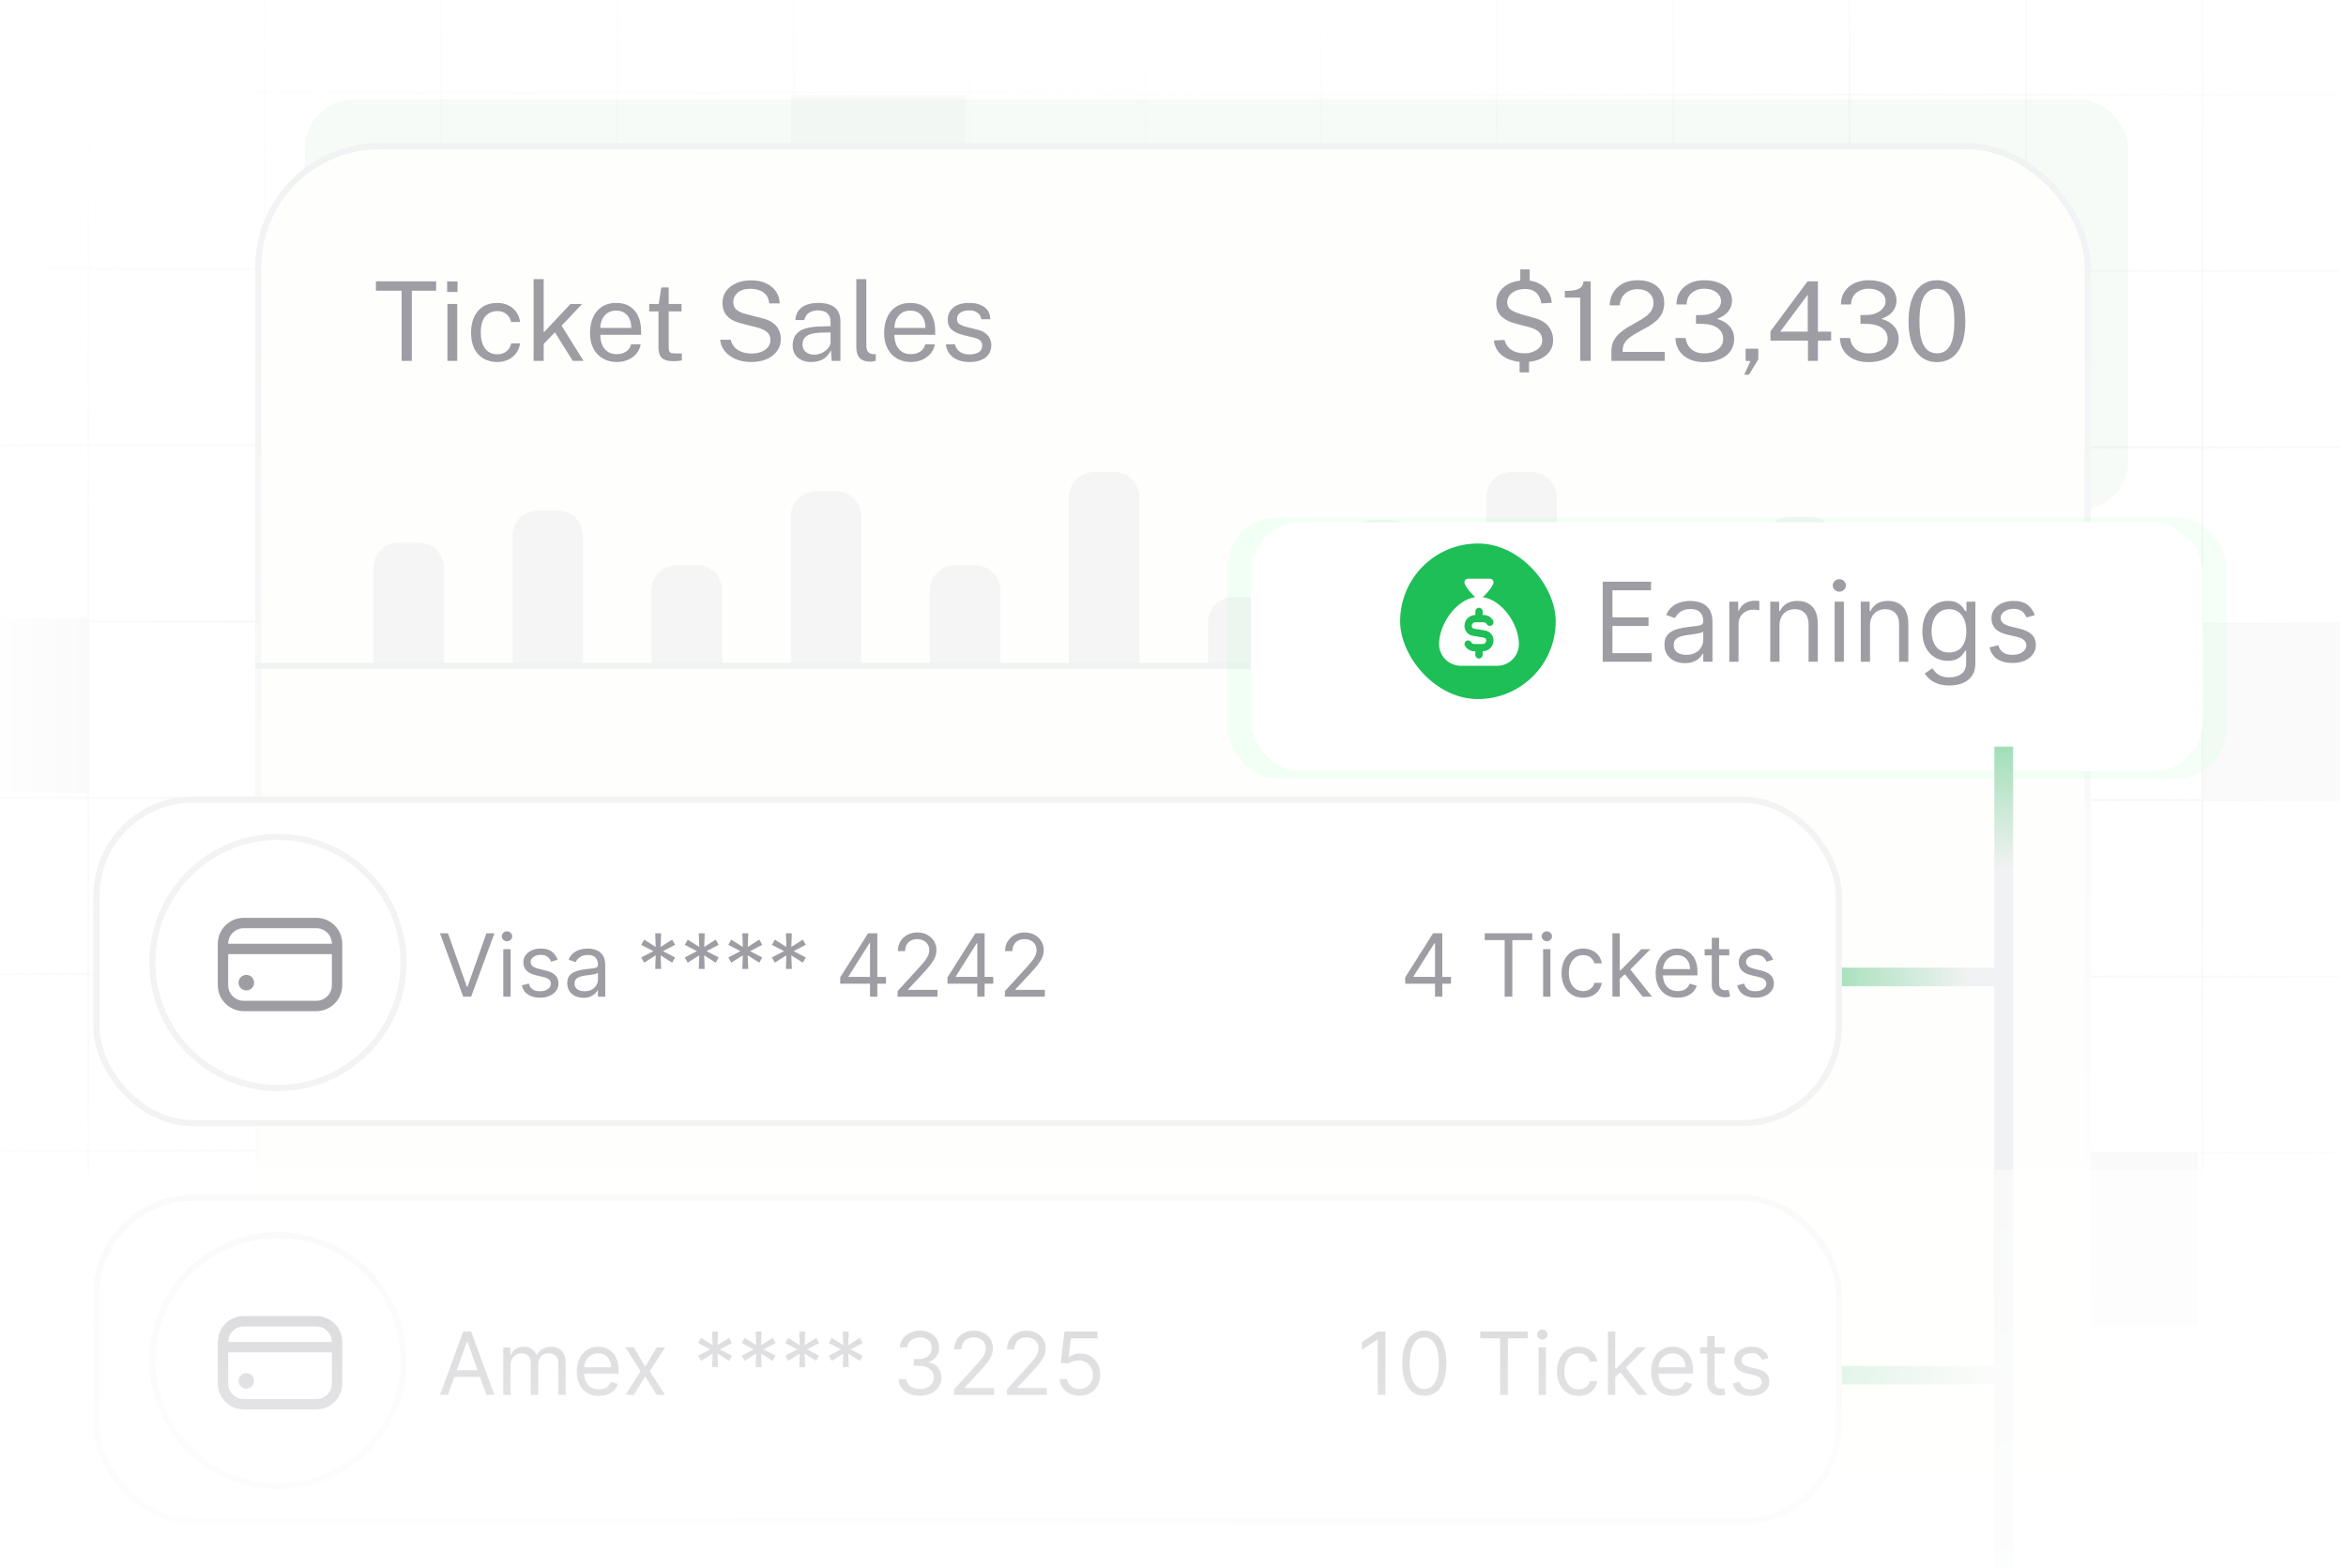 <svg width="377" height="252" viewBox="0 0 377 252" fill="none" xmlns="http://www.w3.org/2000/svg">
<g clip-path="url(#clip0_220_14313)">
<path d="M0 0H376.031V228C376.031 241.255 365.286 252 352.031 252H24C10.745 252 0 241.255 0 228V0Z" fill="white"/>
<path d="M-42.653 -41.705H-42.358V298.162H-42.653V-41.705Z" fill="url(#paint0_radial_220_14313)"/>
<path d="M-14.306 -41.705H-14.011V298.162H-14.306V-41.705Z" fill="url(#paint1_radial_220_14313)"/>
<path d="M14.04 -41.705H14.336V298.162H14.04V-41.705Z" fill="url(#paint2_radial_220_14313)"/>
<path d="M42.387 -41.705H42.683V298.162H42.387V-41.705Z" fill="url(#paint3_radial_220_14313)"/>
<path d="M70.734 -41.705H71.029V298.162H70.734V-41.705Z" fill="url(#paint4_radial_220_14313)"/>
<path d="M99.081 -41.705H99.376V298.162H99.081V-41.705Z" fill="url(#paint5_radial_220_14313)"/>
<path d="M127.428 -41.705H127.723V298.162H127.428V-41.705Z" fill="url(#paint6_radial_220_14313)"/>
<path d="M155.775 -41.705H156.07V298.162H155.775V-41.705Z" fill="url(#paint7_radial_220_14313)"/>
<path d="M184.122 -41.705H184.417V298.162H184.122V-41.705Z" fill="url(#paint8_radial_220_14313)"/>
<path d="M212.468 -41.705H212.764V298.162H212.468V-41.705Z" fill="url(#paint9_radial_220_14313)"/>
<path d="M240.815 -41.705H241.111V298.162H240.815V-41.705Z" fill="url(#paint10_radial_220_14313)"/>
<path d="M269.162 -42V-41.705L-71 -41.705L-71 -42L269.162 -42Z" fill="url(#paint11_radial_220_14313)"/>
<path d="M269.162 -13.653V-13.358L-71 -13.358L-71 -13.653L269.162 -13.653Z" fill="url(#paint12_radial_220_14313)"/>
<path d="M269.162 14.694V14.989L-71 14.989L-71 14.694L269.162 14.694Z" fill="url(#paint13_radial_220_14313)"/>
<path d="M269.162 43.041V43.336L-71 43.336L-71 43.041L269.162 43.041Z" fill="url(#paint14_radial_220_14313)"/>
<path d="M269.162 71.387V71.683L-71 71.683L-71 71.387L269.162 71.387Z" fill="url(#paint15_radial_220_14313)"/>
<path d="M269.162 99.734V100.03L-71 100.03L-71 99.734L269.162 99.734Z" fill="url(#paint16_radial_220_14313)"/>
<path d="M269.162 128.081V128.376L-71 128.376L-71 128.081L269.162 128.081Z" fill="url(#paint17_radial_220_14313)"/>
<path d="M269.162 156.428V156.723L-71 156.723L-71 156.428L269.162 156.428Z" fill="url(#paint18_radial_220_14313)"/>
<path d="M269.162 184.775V185.07L-71 185.07L-71 184.775L269.162 184.775Z" fill="url(#paint19_radial_220_14313)"/>
<path d="M269.162 213.122V213.417L-71 213.417L-71 213.122L269.162 213.122Z" fill="url(#paint20_radial_220_14313)"/>
<path d="M269.162 241.468V241.764L-71 241.764L-71 241.468L269.162 241.468Z" fill="url(#paint21_radial_220_14313)"/>
<path d="M269.162 269.815V270.111L-71 270.111L-71 269.815H269.162Z" fill="url(#paint22_radial_220_14313)"/>
<path d="M269.162 298.162V298.457L-71 298.457L-71 298.162H269.162Z" fill="url(#paint23_radial_220_14313)"/>
<rect x="71.336" y="128.376" width="28.052" height="28.052" fill="#FAFAFA"/>
<rect x="99.081" y="156.428" width="28.052" height="28.052" fill="#FAFAFA"/>
<rect x="156.07" y="213.417" width="28.052" height="28.052" fill="#FAFAFA"/>
<rect x="156.07" y="100.03" width="28.052" height="28.052" fill="#FAFAFA"/>
<rect x="71.029" y="100.03" width="28.052" height="28.052" fill="#FAFAFA"/>
<rect x="-13.664" y="99.336" width="28.052" height="28.052" fill="url(#paint24_linear_220_14313)"/>
<rect x="127.133" y="15.284" width="28.052" height="28.052" fill="#FAFAFA"/>
<path d="M155.347 270.162H155.642V-69.705H155.347V270.162Z" fill="url(#paint25_radial_220_14313)"/>
<path d="M183.694 270.162H183.989V-69.705H183.694V270.162Z" fill="url(#paint26_radial_220_14313)"/>
<path d="M212.041 270.162H212.336V-69.705H212.041V270.162Z" fill="url(#paint27_radial_220_14313)"/>
<path d="M240.387 270.162H240.683V-69.705H240.387V270.162Z" fill="url(#paint28_radial_220_14313)"/>
<path d="M268.734 270.162H269.029V-69.705H268.734V270.162Z" fill="url(#paint29_radial_220_14313)"/>
<path d="M297.081 270.162H297.376V-69.705H297.081V270.162Z" fill="url(#paint30_radial_220_14313)"/>
<path d="M325.428 270.162H325.723V-69.705H325.428V270.162Z" fill="url(#paint31_radial_220_14313)"/>
<path d="M353.775 270.162H354.07V-69.705H353.775V270.162Z" fill="url(#paint32_radial_220_14313)"/>
<path d="M382.122 270.162H382.417V-69.705H382.122V270.162Z" fill="url(#paint33_radial_220_14313)"/>
<path d="M410.468 270.162H410.764V-69.705H410.468V270.162Z" fill="url(#paint34_radial_220_14313)"/>
<path d="M438.815 270.162H439.111V-69.705H438.815V270.162Z" fill="url(#paint35_radial_220_14313)"/>
<path d="M467.162 270.458V270.162L127 270.162L127 270.458L467.162 270.458Z" fill="url(#paint36_radial_220_14313)"/>
<path d="M467.162 242.111V241.815L127 241.815L127 242.111L467.162 242.111Z" fill="url(#paint37_radial_220_14313)"/>
<path d="M467.162 213.764V213.469L127 213.469L127 213.764L467.162 213.764Z" fill="url(#paint38_radial_220_14313)"/>
<path d="M467.162 185.417V185.122L127 185.122L127 185.417L467.162 185.417Z" fill="url(#paint39_radial_220_14313)"/>
<path d="M467.162 157.07V156.775L127 156.775L127 157.07L467.162 157.07Z" fill="url(#paint40_radial_220_14313)"/>
<path d="M467.162 128.723V128.428L127 128.428L127 128.723L467.162 128.723Z" fill="url(#paint41_radial_220_14313)"/>
<path d="M467.162 100.376V100.081L127 100.081L127 100.376L467.162 100.376Z" fill="url(#paint42_radial_220_14313)"/>
<path d="M467.162 72.03V71.734L127 71.734L127 72.03L467.162 72.03Z" fill="url(#paint43_radial_220_14313)"/>
<path d="M467.162 43.683V43.388L127 43.388L127 43.683L467.162 43.683Z" fill="url(#paint44_radial_220_14313)"/>
<path d="M467.162 15.336V15.041L127 15.041L127 15.336L467.162 15.336Z" fill="url(#paint45_radial_220_14313)"/>
<path d="M467.162 -13.011V-13.306L127 -13.306L127 -13.011L467.162 -13.011Z" fill="url(#paint46_radial_220_14313)"/>
<path d="M467.162 -41.358V-41.653L127 -41.653L127 -41.358H467.162Z" fill="url(#paint47_radial_220_14313)"/>
<path d="M467.162 -69.705V-70L127 -70L127 -69.705H467.162Z" fill="url(#paint48_radial_220_14313)"/>
<rect width="28.052" height="28.052" transform="matrix(1 0 0 -1 212.336 100.081)" fill="#FAFAFA"/>
<rect width="28.052" height="28.052" transform="matrix(1 0 0 -1 297.081 72.029)" fill="#FAFAFA"/>
<rect width="28.052" height="28.052" transform="matrix(1 0 0 -1 354.07 128.428)" fill="#FAFAFA"/>
<rect width="28.052" height="28.052" transform="matrix(1 0 0 -1 269.029 128.428)" fill="#FAFAFA"/>
<rect width="28.052" height="28.052" transform="matrix(1 0 0 -1 212.336 185.122)" fill="#FAFAFA"/>
<rect width="28.052" height="28.052" transform="matrix(1 0 0 -1 325.133 213.173)" fill="#FAFAFA"/>
<g opacity="0.12" filter="url(#filter0_df_220_14313)">
<rect x="49" y="12" width="293" height="66" rx="7.875" fill="#B2DEB7"/>
</g>
<rect x="41.5" y="23.5" width="294" height="269" rx="19.5" fill="#FEFFFD" stroke="url(#paint49_linear_220_14313)"/>
<path d="M64.537 58V46.714H60.407V45.21H70.083V46.714H66.183V58H64.537ZM71.901 58V48.854H73.484V58H71.901ZM71.857 46.917V45.219H73.528V46.917H71.857ZM79.907 58.177C79.081 58.177 78.35 57.997 77.713 57.637C77.082 57.278 76.587 56.747 76.227 56.045C75.874 55.344 75.697 54.483 75.697 53.462C75.697 52.507 75.859 51.673 76.183 50.959C76.513 50.24 76.991 49.68 77.616 49.279C78.247 48.878 79.011 48.677 79.907 48.677C80.561 48.677 81.148 48.804 81.667 49.058C82.192 49.305 82.622 49.659 82.958 50.119C83.295 50.579 83.501 51.121 83.578 51.747H82.127C82.074 51.428 81.95 51.136 81.755 50.871C81.567 50.606 81.316 50.393 81.004 50.234C80.697 50.075 80.334 49.995 79.916 49.995C79.132 49.995 78.492 50.278 77.996 50.844C77.507 51.41 77.262 52.277 77.262 53.445C77.262 54.5 77.486 55.346 77.934 55.983C78.388 56.614 79.055 56.93 79.933 56.93C80.352 56.93 80.718 56.85 81.03 56.691C81.343 56.526 81.593 56.311 81.782 56.045C81.971 55.774 82.092 55.485 82.145 55.178H83.569C83.492 55.792 83.283 56.322 82.941 56.77C82.605 57.219 82.174 57.567 81.649 57.814C81.13 58.056 80.55 58.177 79.907 58.177ZM85.746 58V44.856H87.374V53.427L91.672 48.854H93.547L90.248 52.339L93.777 58H92.044L89.178 53.409L87.374 55.276V58H85.746ZM99.13 58.177C98.281 58.177 97.532 57.991 96.883 57.62C96.235 57.248 95.728 56.715 95.362 56.019C94.997 55.323 94.814 54.489 94.814 53.516C94.814 52.554 94.979 51.711 95.309 50.986C95.639 50.261 96.117 49.694 96.742 49.288C97.373 48.881 98.131 48.677 99.015 48.677C99.876 48.677 100.604 48.863 101.2 49.235C101.795 49.606 102.247 50.131 102.553 50.809C102.866 51.481 103.022 52.28 103.022 53.206V53.807H96.468C96.468 54.385 96.562 54.91 96.751 55.382C96.945 55.848 97.237 56.219 97.626 56.496C98.016 56.773 98.508 56.912 99.104 56.912C99.687 56.912 100.189 56.776 100.607 56.505C101.032 56.234 101.303 55.842 101.421 55.329H102.96C102.854 55.948 102.606 56.47 102.217 56.894C101.834 57.319 101.371 57.64 100.828 57.858C100.292 58.071 99.726 58.177 99.13 58.177ZM96.477 52.702H101.448C101.448 52.177 101.359 51.705 101.182 51.287C101.005 50.862 100.734 50.529 100.368 50.287C100.009 50.039 99.555 49.916 99.006 49.916C98.434 49.916 97.96 50.054 97.582 50.331C97.205 50.603 96.925 50.953 96.742 51.384C96.559 51.809 96.471 52.248 96.477 52.702ZM108.222 58.044C107.591 58.044 107.102 57.959 106.754 57.788C106.406 57.617 106.161 57.363 106.02 57.027C105.884 56.691 105.816 56.278 105.816 55.789V50.048H104.33V48.854H105.861L106.259 46.192H107.462V48.845H109.522V50.048H107.462V55.736C107.462 56.06 107.494 56.299 107.559 56.452C107.63 56.599 107.745 56.694 107.904 56.735C108.063 56.776 108.287 56.797 108.576 56.797H109.576V57.894C109.464 57.935 109.292 57.971 109.063 58C108.838 58.029 108.558 58.044 108.222 58.044ZM120.717 58.177C120.092 58.177 119.5 58.103 118.939 57.956C118.379 57.803 117.869 57.575 117.409 57.275C116.955 56.974 116.578 56.602 116.277 56.16C115.982 55.712 115.797 55.193 115.72 54.603H117.436C117.542 55.087 117.751 55.494 118.064 55.824C118.382 56.154 118.774 56.402 119.24 56.567C119.712 56.732 120.228 56.815 120.788 56.815C121.331 56.815 121.829 56.729 122.283 56.558C122.743 56.387 123.111 56.14 123.389 55.815C123.666 55.485 123.804 55.09 123.804 54.63C123.804 54.123 123.639 53.716 123.309 53.409C122.979 53.097 122.469 52.846 121.779 52.658L119.143 51.977C118.547 51.829 118.02 51.623 117.56 51.357C117.106 51.086 116.749 50.732 116.489 50.296C116.23 49.854 116.1 49.305 116.1 48.651C116.1 47.925 116.301 47.295 116.702 46.758C117.103 46.215 117.645 45.797 118.329 45.502C119.019 45.201 119.797 45.051 120.664 45.051C121.667 45.051 122.51 45.225 123.194 45.573C123.884 45.921 124.406 46.378 124.76 46.944C125.113 47.51 125.29 48.114 125.29 48.757H123.61C123.557 48.173 123.386 47.713 123.097 47.377C122.808 47.035 122.448 46.79 122.018 46.643C121.587 46.49 121.118 46.413 120.611 46.413C119.697 46.413 119.004 46.622 118.533 47.041C118.067 47.454 117.834 47.946 117.834 48.518C117.834 49.043 118.002 49.456 118.338 49.757C118.674 50.057 119.169 50.29 119.824 50.455L122.389 51.119C123.15 51.295 123.754 51.552 124.202 51.888C124.656 52.224 124.981 52.616 125.175 53.065C125.376 53.507 125.476 53.987 125.476 54.506C125.476 55.214 125.278 55.845 124.883 56.399C124.488 56.953 123.934 57.39 123.22 57.708C122.513 58.021 121.678 58.177 120.717 58.177ZM130.394 58.177C129.798 58.177 129.274 58.074 128.82 57.867C128.371 57.655 128.018 57.351 127.758 56.956C127.505 56.561 127.378 56.084 127.378 55.523C127.378 54.509 127.732 53.754 128.439 53.259C129.147 52.764 130.282 52.498 131.845 52.463L133.472 52.419V51.702C133.472 51.142 133.304 50.7 132.968 50.376C132.632 50.045 132.113 49.88 131.411 49.88C130.886 49.886 130.424 50.01 130.023 50.252C129.622 50.493 129.365 50.889 129.253 51.437H127.811C127.847 50.841 128.012 50.34 128.307 49.933C128.607 49.521 129.029 49.208 129.571 48.996C130.114 48.783 130.754 48.677 131.491 48.677C132.287 48.677 132.947 48.789 133.472 49.014C134.003 49.238 134.398 49.568 134.657 50.004C134.923 50.441 135.055 50.977 135.055 51.614V58H133.658L133.534 56.284C133.186 56.998 132.738 57.493 132.19 57.77C131.647 58.041 131.049 58.177 130.394 58.177ZM130.881 57.001C131.193 57.001 131.5 56.944 131.8 56.833C132.107 56.72 132.384 56.57 132.632 56.381C132.885 56.187 133.089 55.971 133.242 55.736C133.395 55.494 133.472 55.246 133.472 54.993V53.427L132.119 53.454C131.417 53.465 130.833 53.536 130.368 53.666C129.902 53.796 129.551 53.999 129.315 54.276C129.079 54.553 128.961 54.916 128.961 55.364C128.961 55.877 129.141 56.278 129.501 56.567C129.86 56.856 130.32 57.001 130.881 57.001ZM139.915 58.115C139.42 58.115 139.019 58.047 138.712 57.911C138.412 57.776 138.179 57.593 138.014 57.363C137.855 57.133 137.745 56.871 137.686 56.576C137.633 56.275 137.607 55.966 137.607 55.647V44.856H139.217V55.488C139.217 55.948 139.305 56.293 139.482 56.523C139.665 56.753 139.918 56.88 140.243 56.903L140.738 56.912V57.974C140.602 58.015 140.461 58.047 140.313 58.071C140.166 58.1 140.033 58.115 139.915 58.115ZM146.396 58.177C145.546 58.177 144.798 57.991 144.149 57.62C143.5 57.248 142.993 56.715 142.628 56.019C142.262 55.323 142.079 54.489 142.079 53.516C142.079 52.554 142.244 51.711 142.575 50.986C142.905 50.261 143.382 49.694 144.007 49.288C144.638 48.881 145.396 48.677 146.281 48.677C147.142 48.677 147.87 48.863 148.465 49.235C149.061 49.606 149.512 50.131 149.819 50.809C150.131 51.481 150.287 52.28 150.287 53.206V53.807H143.733C143.733 54.385 143.828 54.91 144.016 55.382C144.211 55.848 144.503 56.219 144.892 56.496C145.281 56.773 145.774 56.912 146.369 56.912C146.953 56.912 147.454 56.776 147.873 56.505C148.297 56.234 148.569 55.842 148.686 55.329H150.225C150.119 55.948 149.872 56.47 149.483 56.894C149.099 57.319 148.636 57.64 148.094 57.858C147.557 58.071 146.991 58.177 146.396 58.177ZM143.742 52.702H148.713C148.713 52.177 148.625 51.705 148.448 51.287C148.271 50.862 148 50.529 147.634 50.287C147.274 50.039 146.82 49.916 146.272 49.916C145.7 49.916 145.225 50.054 144.848 50.331C144.47 50.603 144.19 50.953 144.007 51.384C143.825 51.809 143.736 52.248 143.742 52.702ZM155.789 58.177C155.152 58.177 154.559 58.08 154.011 57.885C153.468 57.684 153.017 57.375 152.657 56.956C152.298 56.532 152.074 55.992 151.985 55.338H153.471C153.548 55.697 153.695 55.998 153.913 56.24C154.132 56.476 154.4 56.656 154.718 56.779C155.043 56.897 155.396 56.956 155.78 56.956C156.399 56.956 156.897 56.841 157.275 56.611C157.652 56.381 157.841 56.028 157.841 55.55C157.841 55.214 157.74 54.946 157.54 54.745C157.345 54.539 157.039 54.388 156.62 54.294L154.727 53.825C153.99 53.648 153.4 53.371 152.958 52.994C152.522 52.616 152.301 52.089 152.295 51.41C152.295 50.874 152.425 50.402 152.684 49.995C152.943 49.588 153.33 49.267 153.843 49.031C154.362 48.795 155.007 48.677 155.78 48.677C156.776 48.677 157.578 48.901 158.186 49.35C158.793 49.792 159.111 50.443 159.141 51.304H157.69C157.631 50.868 157.437 50.523 157.106 50.27C156.776 50.01 156.328 49.88 155.762 49.88C155.184 49.88 154.71 49.998 154.338 50.234C153.972 50.464 153.79 50.824 153.79 51.313C153.79 51.638 153.919 51.894 154.179 52.083C154.444 52.266 154.827 52.419 155.329 52.543L157.168 53.003C157.587 53.115 157.935 53.262 158.212 53.445C158.489 53.628 158.707 53.831 158.867 54.055C159.026 54.279 159.138 54.515 159.203 54.763C159.274 55.005 159.309 55.237 159.309 55.462C159.309 56.022 159.17 56.505 158.893 56.912C158.616 57.313 158.215 57.626 157.69 57.85C157.165 58.068 156.532 58.177 155.789 58.177Z" fill="#9E9DA4"/>
<path d="M244.997 58.177C243.647 58.177 242.526 57.888 241.636 57.31C240.751 56.726 240.224 55.865 240.053 54.727L241.768 54.621C241.957 55.341 242.335 55.88 242.901 56.24C243.467 56.599 244.163 56.779 244.988 56.779C245.483 56.779 245.946 56.694 246.377 56.523C246.813 56.352 247.164 56.113 247.429 55.806C247.701 55.5 247.836 55.137 247.836 54.718C247.836 54.158 247.668 53.71 247.332 53.374C247.002 53.038 246.474 52.773 245.749 52.578L243.546 52.003C242.597 51.761 241.845 51.381 241.291 50.862C240.737 50.343 240.456 49.647 240.451 48.775C240.445 48.038 240.636 47.389 241.026 46.829C241.421 46.269 241.963 45.832 242.653 45.52C243.349 45.207 244.151 45.051 245.059 45.051C245.932 45.051 246.683 45.219 247.314 45.555C247.951 45.885 248.444 46.325 248.791 46.873C249.145 47.421 249.334 48.02 249.357 48.669L247.695 48.757C247.565 47.996 247.285 47.421 246.854 47.032C246.43 46.637 245.831 46.44 245.059 46.44C244.693 46.44 244.339 46.487 243.997 46.581C243.661 46.67 243.358 46.805 243.086 46.988C242.821 47.171 242.609 47.398 242.45 47.669C242.29 47.94 242.211 48.256 242.211 48.615C242.211 49.075 242.373 49.441 242.697 49.712C243.022 49.978 243.605 50.24 244.449 50.499L246.571 51.101C247.656 51.402 248.429 51.87 248.889 52.507C249.355 53.138 249.587 53.869 249.587 54.701C249.587 55.379 249.396 55.98 249.013 56.505C248.629 57.024 248.09 57.434 247.394 57.735C246.704 58.029 245.905 58.177 244.997 58.177ZM244.201 59.849V57.567H245.713V59.849H244.201ZM244.307 45.582V43.3H245.819V45.582H244.307ZM253.934 58V47.819H251.466V46.749C252.233 46.749 252.828 46.693 253.253 46.581C253.677 46.469 253.978 46.298 254.155 46.068C254.338 45.838 254.438 45.552 254.456 45.21H255.623V58H253.934ZM258.944 58V57.001V56.479C258.944 55.824 259.065 55.258 259.307 54.78C259.555 54.303 259.879 53.887 260.28 53.533C260.687 53.174 261.129 52.852 261.607 52.569C262.09 52.286 262.571 52.015 263.048 51.755C263.532 51.49 263.974 51.216 264.375 50.933C264.776 50.644 265.097 50.32 265.339 49.96C265.587 49.594 265.711 49.164 265.711 48.669C265.711 48.02 265.481 47.492 265.021 47.085C264.567 46.678 263.951 46.475 263.172 46.475C262.335 46.475 261.663 46.711 261.155 47.183C260.648 47.654 260.362 48.282 260.298 49.066H258.67C258.688 48.33 258.871 47.657 259.218 47.05C259.566 46.437 260.076 45.947 260.749 45.582C261.421 45.216 262.249 45.033 263.234 45.033C264.089 45.033 264.832 45.187 265.463 45.493C266.094 45.794 266.58 46.218 266.922 46.767C267.27 47.309 267.444 47.943 267.444 48.669C267.444 49.329 267.323 49.895 267.082 50.367C266.84 50.839 266.519 51.248 266.118 51.596C265.722 51.938 265.289 52.245 264.817 52.516C264.346 52.787 263.871 53.05 263.393 53.303C262.916 53.551 262.479 53.813 262.084 54.09C261.689 54.362 261.371 54.674 261.129 55.028C260.887 55.382 260.766 55.803 260.766 56.293V56.549H267.515V58H258.944ZM273.754 58.195C272.876 58.189 272.1 58.026 271.428 57.708C270.762 57.39 270.237 56.944 269.854 56.373C269.47 55.795 269.264 55.111 269.235 54.321H270.871C270.995 55.117 271.319 55.727 271.844 56.151C272.369 56.576 273.026 56.788 273.816 56.788C274.441 56.788 274.987 56.691 275.453 56.496C275.918 56.296 276.278 56.022 276.532 55.674C276.785 55.326 276.912 54.919 276.912 54.453C276.912 53.94 276.771 53.507 276.487 53.153C276.204 52.799 275.818 52.531 275.329 52.348C274.839 52.159 274.294 52.062 273.692 52.056L272.543 52.03V50.641L273.639 50.614C274.2 50.603 274.701 50.496 275.143 50.296C275.585 50.09 275.933 49.821 276.187 49.491C276.446 49.155 276.576 48.786 276.576 48.386C276.576 48.032 276.467 47.704 276.249 47.404C276.03 47.097 275.715 46.852 275.302 46.67C274.895 46.487 274.4 46.395 273.816 46.395C273.356 46.395 272.917 46.487 272.498 46.67C272.08 46.846 271.735 47.121 271.464 47.492C271.192 47.864 271.048 48.344 271.03 48.934H269.403C269.403 48.108 269.603 47.407 270.004 46.829C270.405 46.245 270.939 45.8 271.605 45.493C272.277 45.187 273.017 45.033 273.825 45.033C274.71 45.033 275.491 45.163 276.169 45.422C276.847 45.676 277.378 46.047 277.761 46.537C278.144 47.026 278.336 47.625 278.336 48.332C278.336 48.963 278.136 49.535 277.735 50.048C277.334 50.556 276.72 50.953 275.895 51.242C276.455 51.396 276.944 51.62 277.363 51.915C277.782 52.209 278.106 52.572 278.336 53.003C278.566 53.427 278.681 53.917 278.681 54.471C278.681 55.055 278.557 55.579 278.31 56.045C278.068 56.505 277.726 56.897 277.284 57.222C276.841 57.54 276.319 57.785 275.718 57.956C275.116 58.121 274.462 58.2 273.754 58.195ZM280.298 60.22L281.288 58.035L280.519 57.991V56.036H282.562V57.735L281.058 60.22H280.298ZM290.537 58V54.736H284.514V53.241L290.476 45.21H292.138V53.294H294.261V54.736H292.138V58H290.537ZM286.08 53.294H290.502V47.359L286.08 53.294ZM300.186 58.195C299.307 58.189 298.532 58.026 297.859 57.708C297.193 57.39 296.668 56.944 296.285 56.373C295.902 55.795 295.695 55.111 295.666 54.321H297.302C297.426 55.117 297.75 55.727 298.275 56.151C298.8 56.576 299.457 56.788 300.248 56.788C300.873 56.788 301.418 56.691 301.884 56.496C302.35 56.296 302.709 56.022 302.963 55.674C303.217 55.326 303.343 54.919 303.343 54.453C303.343 53.94 303.202 53.507 302.919 53.153C302.636 52.799 302.25 52.531 301.76 52.348C301.271 52.159 300.725 52.062 300.124 52.056L298.974 52.03V50.641L300.071 50.614C300.631 50.603 301.132 50.496 301.574 50.296C302.017 50.09 302.365 49.821 302.618 49.491C302.878 49.155 303.007 48.786 303.007 48.386C303.007 48.032 302.898 47.704 302.68 47.404C302.462 47.097 302.146 46.852 301.734 46.67C301.327 46.487 300.831 46.395 300.248 46.395C299.788 46.395 299.348 46.487 298.93 46.67C298.511 46.846 298.166 47.121 297.895 47.492C297.624 47.864 297.479 48.344 297.461 48.934H295.834C295.834 48.108 296.034 47.407 296.435 46.829C296.836 46.245 297.37 45.8 298.036 45.493C298.709 45.187 299.449 45.033 300.256 45.033C301.141 45.033 301.922 45.163 302.6 45.422C303.279 45.676 303.809 46.047 304.192 46.537C304.576 47.026 304.767 47.625 304.767 48.332C304.767 48.963 304.567 49.535 304.166 50.048C303.765 50.556 303.152 50.953 302.326 51.242C302.886 51.396 303.376 51.62 303.794 51.915C304.213 52.209 304.537 52.572 304.767 53.003C304.997 53.427 305.112 53.917 305.112 54.471C305.112 55.055 304.989 55.579 304.741 56.045C304.499 56.505 304.157 56.897 303.715 57.222C303.273 57.54 302.751 57.785 302.149 57.956C301.548 58.121 300.893 58.2 300.186 58.195ZM311.26 58.195C309.863 58.195 308.754 57.646 307.934 56.549C307.115 55.447 306.705 53.816 306.705 51.658C306.705 50.202 306.894 48.981 307.271 47.996C307.648 47.012 308.179 46.272 308.863 45.776C309.547 45.281 310.352 45.033 311.278 45.033C312.663 45.033 313.766 45.59 314.586 46.705C315.411 47.813 315.824 49.456 315.824 51.632C315.824 53.796 315.414 55.432 314.595 56.541C313.775 57.643 312.663 58.195 311.26 58.195ZM311.278 56.779C312.192 56.779 312.882 56.378 313.347 55.577C313.819 54.769 314.055 53.457 314.055 51.64C314.055 49.789 313.816 48.456 313.339 47.642C312.867 46.823 312.177 46.413 311.269 46.413C310.367 46.413 309.671 46.826 309.181 47.651C308.698 48.471 308.456 49.801 308.456 51.64C308.456 53.451 308.698 54.76 309.181 55.568C309.665 56.376 310.364 56.779 311.278 56.779Z" fill="#9E9DA4"/>
<g clip-path="url(#clip1_220_14313)">
<path d="M60 91.27C60 89.025 61.819 87.206 64.064 87.206H67.289C69.534 87.206 71.353 89.025 71.353 91.27V127.523C71.353 129.768 69.534 131.587 67.289 131.587H64.064C61.819 131.587 60 129.768 60 127.523V91.27Z" fill="#F5F5F5"/>
<path d="M261.182 92.302C261.182 90.057 263.001 88.238 265.246 88.238H268.471C270.716 88.238 272.535 90.057 272.535 92.302V128.555C272.535 130.8 270.716 132.619 268.471 132.619H265.246C263.001 132.619 261.182 130.8 261.182 128.555V92.302Z" fill="#F5F5F5"/>
<path d="M82.353 86.109C82.353 83.865 84.173 82.045 86.418 82.045H89.643C91.887 82.045 93.707 83.865 93.707 86.109V122.363C93.707 124.607 91.887 126.427 89.643 126.427H86.418C84.173 126.427 82.353 124.607 82.353 122.363V86.109Z" fill="#F5F5F5"/>
<path d="M283.535 87.141C283.535 84.897 285.355 83.077 287.599 83.077H290.825C293.069 83.077 294.889 84.897 294.889 87.141V123.395C294.889 125.639 293.069 127.459 290.825 127.459H287.599C285.355 127.459 283.535 125.639 283.535 123.395V87.141Z" fill="#F5F5F5"/>
<path d="M104.707 94.882C104.707 92.638 106.527 90.818 108.771 90.818H111.996C114.241 90.818 116.06 92.638 116.06 94.882V131.136C116.06 133.38 114.241 135.2 111.996 135.2H108.771C106.527 135.2 104.707 133.38 104.707 131.136V94.882Z" fill="#F5F5F5"/>
<path d="M305.889 95.914C305.889 93.67 307.708 91.85 309.953 91.85H313.178C315.423 91.85 317.242 93.67 317.242 95.914V132.168C317.242 134.412 315.423 136.232 313.178 136.232H309.953C307.708 136.232 305.889 134.412 305.889 132.168V95.914Z" fill="#F5F5F5"/>
<path d="M127.061 83.013C127.061 80.768 128.88 78.949 131.125 78.949H134.35C136.594 78.949 138.414 80.768 138.414 83.013V119.266C138.414 121.511 136.594 123.33 134.35 123.33H131.125C128.88 123.33 127.061 121.511 127.061 119.266V83.013Z" fill="#F5F5F5"/>
<path d="M149.414 94.882C149.414 92.638 151.234 90.818 153.478 90.818H156.703C158.948 90.818 160.767 92.638 160.767 94.882V131.136C160.767 133.38 158.948 135.2 156.703 135.2H153.478C151.234 135.2 149.414 133.38 149.414 131.136V94.882Z" fill="#F5F5F5"/>
<path d="M171.768 79.916C171.768 77.672 173.587 75.852 175.832 75.852H179.057C181.301 75.852 183.121 77.672 183.121 79.916V116.17C183.121 118.414 181.301 120.234 179.057 120.234H175.832C173.587 120.234 171.768 118.414 171.768 116.17V79.916Z" fill="#F5F5F5"/>
<path d="M194.121 100.043C194.121 97.799 195.941 95.979 198.185 95.979H201.411C203.655 95.979 205.475 97.799 205.475 100.043V136.297C205.475 138.541 203.655 140.361 201.411 140.361H198.185C195.941 140.361 194.121 138.541 194.121 136.297V100.043Z" fill="#F5F5F5"/>
<path d="M216.475 87.657C216.475 85.413 218.294 83.593 220.539 83.593H223.764C226.009 83.593 227.828 85.413 227.828 87.657V123.911C227.828 126.155 226.009 127.975 223.764 127.975H220.539C218.294 127.975 216.475 126.155 216.475 123.911V87.657Z" fill="#F5F5F5"/>
<path d="M238.828 79.916C238.828 77.672 240.648 75.852 242.892 75.852H246.118C248.362 75.852 250.182 77.672 250.182 79.916V116.17C250.182 118.414 248.362 120.234 246.118 120.234H242.892C240.648 120.234 238.828 118.414 238.828 116.17V79.916Z" fill="#F5F5F5"/>
</g>
<path d="M41 107L336 107" stroke="#F1F2F3"/>
<g opacity="0.12" filter="url(#filter1_df_220_14313)">
<rect x="197.175" y="79" width="160.65" height="42" rx="8.269" fill="#9BFFBE"/>
</g>
<g filter="url(#filter2_d_220_14313)">
<rect x="201" y="80" width="153" height="40" rx="8" fill="white"/>
</g>
<rect x="225" y="87.344" width="25" height="25" rx="12.5" fill="#1DBF56"/>
<g clip-path="url(#clip2_220_14313)">
<path d="M238.286 95.963C238.852 95.433 239.653 94.586 239.974 93.779C240.123 93.405 239.824 93 239.422 93H235.922C235.519 93 235.221 93.404 235.369 93.779C235.69 94.586 236.491 95.433 237.058 95.963C233.92 96.429 231.255 100.36 231.255 103.5C231.255 105.43 232.825 107 234.755 107H240.588C242.519 107 244.088 105.43 244.088 103.5C244.088 100.36 241.423 96.429 238.286 95.963ZM236.881 101.027L238.655 101.323C239.438 101.453 240.006 102.124 240.006 102.917C240.006 103.882 239.221 104.667 238.256 104.667V105.251C238.256 105.573 237.994 105.834 237.672 105.834C237.35 105.834 237.089 105.573 237.089 105.251V104.667H236.933C236.31 104.667 235.729 104.332 235.417 103.793C235.256 103.514 235.351 103.158 235.63 102.996C235.908 102.834 236.265 102.929 236.427 103.209C236.531 103.389 236.725 103.501 236.933 103.501H238.256C238.577 103.501 238.839 103.239 238.839 102.917C238.839 102.697 238.681 102.51 238.463 102.474L236.689 102.178C235.907 102.048 235.338 101.377 235.338 100.584C235.338 99.619 236.124 98.834 237.088 98.834V98.251C237.088 97.929 237.35 97.667 237.672 97.667C237.994 97.667 238.255 97.929 238.255 98.251V98.834H238.411C239.034 98.834 239.615 99.169 239.927 99.709C240.088 99.988 239.993 100.344 239.714 100.506C239.436 100.667 239.079 100.572 238.917 100.293C238.813 100.113 238.619 100.001 238.411 100.001H237.088C236.767 100.001 236.505 100.263 236.505 100.584C236.505 100.805 236.663 100.992 236.881 101.028V101.027Z" fill="white"/>
</g>
<path d="M257.558 106.344V93.478H265.322V94.86H259.116V99.207H264.92V100.589H259.116V104.962H265.423V106.344H257.558ZM270.769 106.57C270.157 106.57 269.603 106.455 269.104 106.224C268.606 105.99 268.21 105.653 267.917 105.213C267.624 104.769 267.477 104.233 267.477 103.605C267.477 103.052 267.586 102.604 267.804 102.26C268.022 101.913 268.313 101.641 268.677 101.444C269.041 101.247 269.443 101.1 269.883 101.004C270.327 100.904 270.773 100.824 271.221 100.765C271.808 100.69 272.283 100.633 272.647 100.596C273.016 100.554 273.284 100.485 273.451 100.388C273.623 100.292 273.709 100.125 273.709 99.886V99.836C273.709 99.216 273.539 98.734 273.2 98.391C272.865 98.047 272.356 97.876 271.673 97.876C270.966 97.876 270.411 98.031 270.009 98.341C269.607 98.65 269.324 98.981 269.161 99.333L267.754 98.831C268.005 98.244 268.34 97.788 268.759 97.461C269.182 97.13 269.642 96.9 270.141 96.77C270.643 96.636 271.137 96.569 271.623 96.569C271.933 96.569 272.289 96.607 272.691 96.682C273.097 96.753 273.489 96.902 273.866 97.128C274.247 97.354 274.563 97.696 274.814 98.152C275.066 98.609 275.191 99.22 275.191 99.986V106.344H273.709V105.037H273.633C273.533 105.247 273.365 105.471 273.131 105.709C272.896 105.948 272.584 106.151 272.195 106.319C271.805 106.486 271.33 106.57 270.769 106.57ZM270.995 105.238C271.581 105.238 272.076 105.123 272.478 104.893C272.884 104.662 273.19 104.365 273.395 104.001C273.604 103.636 273.709 103.253 273.709 102.851V101.494C273.646 101.569 273.508 101.639 273.294 101.701C273.085 101.76 272.842 101.812 272.566 101.858C272.293 101.9 272.027 101.938 271.768 101.972C271.512 102.001 271.305 102.026 271.146 102.047C270.761 102.097 270.4 102.179 270.065 102.292C269.734 102.401 269.466 102.566 269.261 102.788C269.06 103.006 268.96 103.303 268.96 103.68C268.96 104.195 269.15 104.585 269.531 104.849C269.917 105.108 270.405 105.238 270.995 105.238ZM277.897 106.344V96.695H279.33V98.152H279.43C279.606 97.675 279.924 97.287 280.385 96.99C280.846 96.693 281.365 96.544 281.943 96.544C282.052 96.544 282.188 96.546 282.351 96.55C282.515 96.554 282.638 96.561 282.722 96.569V98.077C282.672 98.064 282.556 98.045 282.376 98.02C282.2 97.991 282.014 97.976 281.817 97.976C281.348 97.976 280.929 98.075 280.561 98.271C280.197 98.464 279.908 98.732 279.694 99.076C279.485 99.415 279.38 99.802 279.38 100.238V106.344H277.897ZM285.962 100.539V106.344H284.479V96.695H285.912V98.202H286.037C286.263 97.712 286.607 97.319 287.067 97.021C287.528 96.72 288.123 96.569 288.852 96.569C289.505 96.569 290.076 96.703 290.566 96.971C291.056 97.235 291.438 97.637 291.71 98.177C291.982 98.713 292.118 99.392 292.118 100.213V106.344H290.636V100.313C290.636 99.555 290.439 98.965 290.045 98.542C289.651 98.114 289.111 97.901 288.424 97.901C287.951 97.901 287.528 98.003 287.155 98.209C286.787 98.414 286.496 98.713 286.282 99.107C286.069 99.501 285.962 99.978 285.962 100.539ZM294.827 106.344V96.695H296.31V106.344H294.827ZM295.581 95.087C295.292 95.087 295.043 94.988 294.834 94.791C294.628 94.594 294.526 94.358 294.526 94.081C294.526 93.805 294.628 93.568 294.834 93.371C295.043 93.175 295.292 93.076 295.581 93.076C295.87 93.076 296.117 93.175 296.322 93.371C296.532 93.568 296.636 93.805 296.636 94.081C296.636 94.358 296.532 94.594 296.322 94.791C296.117 94.988 295.87 95.087 295.581 95.087ZM300.508 100.539V106.344H299.025V96.695H300.457V98.202H300.583C300.809 97.712 301.153 97.319 301.613 97.021C302.074 96.72 302.669 96.569 303.397 96.569C304.051 96.569 304.622 96.703 305.112 96.971C305.602 97.235 305.983 97.637 306.256 98.177C306.528 98.713 306.664 99.392 306.664 100.213V106.344H305.181V100.313C305.181 99.555 304.985 98.965 304.591 98.542C304.197 98.114 303.657 97.901 302.97 97.901C302.497 97.901 302.074 98.003 301.701 98.209C301.333 98.414 301.042 98.713 300.828 99.107C300.614 99.501 300.508 99.978 300.508 100.539ZM313.268 110.163C312.552 110.163 311.936 110.071 311.421 109.887C310.906 109.707 310.477 109.468 310.133 109.171C309.794 108.877 309.524 108.563 309.323 108.228L310.504 107.399C310.638 107.575 310.807 107.776 311.013 108.002C311.218 108.233 311.499 108.431 311.854 108.599C312.215 108.771 312.686 108.857 313.268 108.857C314.047 108.857 314.69 108.668 315.196 108.291C315.703 107.914 315.957 107.324 315.957 106.52V104.56H315.831C315.722 104.736 315.567 104.953 315.366 105.213C315.169 105.468 314.884 105.697 314.512 105.898C314.143 106.095 313.645 106.193 313.017 106.193C312.238 106.193 311.538 106.009 310.918 105.64C310.303 105.272 309.815 104.736 309.455 104.032C309.099 103.328 308.921 102.474 308.921 101.469C308.921 100.481 309.095 99.62 309.442 98.887C309.79 98.15 310.274 97.58 310.893 97.178C311.513 96.772 312.229 96.569 313.042 96.569C313.67 96.569 314.168 96.674 314.537 96.883C314.91 97.088 315.194 97.323 315.391 97.587C315.592 97.846 315.747 98.06 315.856 98.228H316.007V96.695H317.439V106.62C317.439 107.449 317.251 108.124 316.874 108.643C316.501 109.166 315.998 109.55 315.366 109.793C314.738 110.04 314.039 110.163 313.268 110.163ZM313.218 104.861C313.812 104.861 314.315 104.725 314.725 104.453C315.136 104.181 315.448 103.789 315.661 103.278C315.875 102.767 315.982 102.156 315.982 101.444C315.982 100.749 315.877 100.135 315.668 99.603C315.458 99.071 315.148 98.655 314.738 98.353C314.327 98.052 313.821 97.901 313.218 97.901C312.589 97.901 312.066 98.06 311.647 98.378C311.233 98.697 310.921 99.124 310.711 99.66C310.506 100.196 310.403 100.79 310.403 101.444C310.403 102.114 310.508 102.706 310.717 103.222C310.931 103.733 311.245 104.135 311.66 104.428C312.079 104.717 312.598 104.861 313.218 104.861ZM326.988 98.856L325.656 99.233C325.572 99.011 325.449 98.795 325.285 98.585C325.126 98.372 324.908 98.196 324.632 98.058C324.356 97.92 324.002 97.85 323.57 97.85C322.98 97.85 322.488 97.987 322.094 98.259C321.705 98.527 321.51 98.868 321.51 99.283C321.51 99.651 321.644 99.942 321.912 100.156C322.18 100.37 322.599 100.548 323.168 100.69L324.601 101.042C325.463 101.251 326.106 101.572 326.529 102.003C326.952 102.43 327.164 102.981 327.164 103.655C327.164 104.208 327.004 104.702 326.686 105.138C326.372 105.573 325.932 105.917 325.367 106.168C324.802 106.419 324.144 106.545 323.394 106.545C322.41 106.545 321.596 106.331 320.951 105.904C320.306 105.477 319.897 104.853 319.726 104.032L321.133 103.68C321.267 104.2 321.52 104.589 321.893 104.849C322.27 105.108 322.762 105.238 323.369 105.238C324.06 105.238 324.609 105.092 325.015 104.798C325.426 104.501 325.631 104.145 325.631 103.73C325.631 103.395 325.514 103.115 325.279 102.889C325.045 102.658 324.684 102.487 324.199 102.374L322.59 101.997C321.707 101.787 321.058 101.463 320.643 101.023C320.233 100.579 320.027 100.024 320.027 99.358C320.027 98.814 320.18 98.332 320.486 97.913C320.796 97.495 321.217 97.166 321.749 96.927C322.285 96.688 322.892 96.569 323.57 96.569C324.525 96.569 325.275 96.778 325.819 97.197C326.368 97.616 326.757 98.169 326.988 98.856Z" fill="#9E9DA4"/>
<rect x="15.5" y="128.5" width="280" height="52" rx="15.5" fill="white" stroke="#F3F3F4"/>
<circle cx="44.672" cy="154.672" r="20.18" fill="white" stroke="#F3F3F4" stroke-width="0.984"/>
<path d="M39.583 159.167C40.274 159.167 40.833 158.607 40.833 157.917C40.833 157.226 40.274 156.667 39.583 156.667C38.893 156.667 38.333 157.226 38.333 157.917C38.333 158.607 38.893 159.167 39.583 159.167Z" fill="#9E9DA4"/>
<path d="M50.833 147.5H39.167C38.062 147.501 37.003 147.941 36.222 148.722C35.441 149.503 35.001 150.562 35 151.667V158.333C35.001 159.438 35.441 160.497 36.222 161.278C37.003 162.059 38.062 162.499 39.167 162.5H50.833C51.938 162.499 52.997 162.059 53.778 161.278C54.559 160.497 54.999 159.438 55 158.333V151.667C54.999 150.562 54.559 149.503 53.778 148.722C52.997 147.941 51.938 147.501 50.833 147.5ZM39.167 149.167H50.833C51.496 149.167 52.132 149.43 52.601 149.899C53.07 150.368 53.333 151.004 53.333 151.667H36.667C36.667 151.004 36.93 150.368 37.399 149.899C37.868 149.43 38.504 149.167 39.167 149.167ZM50.833 160.833H39.167C38.504 160.833 37.868 160.57 37.399 160.101C36.93 159.632 36.667 158.996 36.667 158.333V153.333H53.333V158.333C53.333 158.996 53.07 159.632 52.601 160.101C52.132 160.57 51.496 160.833 50.833 160.833Z" fill="#9E9DA4"/>
<path d="M71.994 149.99L75.017 158.561H75.136L78.159 149.99H79.452L75.713 160.172H74.44L70.702 149.99H71.994ZM80.879 160.172V152.536H82.052V160.172H80.879ZM81.475 151.263C81.246 151.263 81.049 151.185 80.883 151.029C80.721 150.873 80.64 150.686 80.64 150.467C80.64 150.249 80.721 150.061 80.883 149.906C81.049 149.75 81.246 149.672 81.475 149.672C81.704 149.672 81.899 149.75 82.062 149.906C82.228 150.061 82.31 150.249 82.31 150.467C82.31 150.686 82.228 150.873 82.062 151.029C81.899 151.185 81.704 151.263 81.475 151.263ZM89.61 154.246L88.556 154.544C88.49 154.368 88.392 154.198 88.263 154.032C88.137 153.863 87.964 153.724 87.746 153.614C87.527 153.505 87.247 153.45 86.905 153.45C86.438 153.45 86.049 153.558 85.737 153.773C85.429 153.986 85.275 154.256 85.275 154.584C85.275 154.875 85.381 155.106 85.593 155.275C85.805 155.444 86.136 155.585 86.587 155.697L87.721 155.976C88.403 156.142 88.912 156.395 89.247 156.737C89.582 157.075 89.749 157.51 89.749 158.044C89.749 158.482 89.623 158.873 89.371 159.217C89.123 159.562 88.775 159.834 88.327 160.033C87.88 160.232 87.359 160.331 86.766 160.331C85.987 160.331 85.343 160.162 84.832 159.824C84.322 159.486 83.999 158.992 83.863 158.342L84.976 158.064C85.082 158.475 85.283 158.783 85.578 158.989C85.876 159.194 86.266 159.297 86.746 159.297C87.293 159.297 87.727 159.181 88.049 158.949C88.374 158.714 88.536 158.432 88.536 158.104C88.536 157.839 88.443 157.616 88.258 157.438C88.072 157.255 87.787 157.119 87.403 157.03L86.13 156.732C85.43 156.566 84.917 156.309 84.589 155.961C84.264 155.61 84.101 155.17 84.101 154.643C84.101 154.213 84.222 153.831 84.464 153.5C84.71 153.169 85.043 152.908 85.464 152.719C85.888 152.531 86.368 152.436 86.905 152.436C87.661 152.436 88.254 152.602 88.685 152.933C89.119 153.265 89.428 153.702 89.61 154.246ZM93.762 160.351C93.278 160.351 92.839 160.26 92.445 160.077C92.05 159.892 91.737 159.625 91.505 159.277C91.273 158.926 91.157 158.501 91.157 158.004C91.157 157.567 91.243 157.212 91.416 156.94C91.588 156.665 91.819 156.45 92.107 156.294C92.395 156.138 92.713 156.022 93.061 155.946C93.413 155.866 93.766 155.804 94.12 155.757C94.584 155.697 94.961 155.653 95.249 155.623C95.541 155.59 95.753 155.535 95.885 155.459C96.021 155.383 96.089 155.25 96.089 155.061V155.021C96.089 154.531 95.955 154.15 95.686 153.878C95.421 153.606 95.019 153.47 94.478 153.47C93.918 153.47 93.479 153.593 93.161 153.838C92.843 154.083 92.619 154.345 92.49 154.624L91.376 154.226C91.575 153.762 91.84 153.401 92.171 153.142C92.506 152.88 92.871 152.698 93.265 152.595C93.663 152.489 94.054 152.436 94.439 152.436C94.684 152.436 94.966 152.466 95.284 152.526C95.605 152.582 95.915 152.7 96.213 152.879C96.515 153.058 96.765 153.328 96.964 153.689C97.163 154.05 97.262 154.534 97.262 155.141V160.172H96.089V159.138H96.029C95.95 159.304 95.817 159.481 95.632 159.67C95.446 159.859 95.199 160.019 94.891 160.152C94.583 160.285 94.207 160.351 93.762 160.351ZM93.941 159.297C94.405 159.297 94.796 159.206 95.115 159.023C95.436 158.841 95.678 158.606 95.841 158.317C96.006 158.029 96.089 157.726 96.089 157.408V156.334C96.039 156.393 95.93 156.448 95.761 156.498C95.595 156.544 95.403 156.586 95.184 156.622C94.969 156.655 94.758 156.685 94.553 156.712C94.351 156.735 94.187 156.755 94.061 156.771C93.756 156.811 93.471 156.876 93.206 156.965C92.944 157.051 92.732 157.182 92.569 157.358C92.41 157.53 92.331 157.766 92.331 158.064C92.331 158.472 92.481 158.78 92.783 158.989C93.088 159.194 93.474 159.297 93.941 159.297ZM105.29 155.717L105.37 153.53L103.52 154.703L103.043 153.868L104.992 152.854L103.043 151.839L103.52 151.004L105.37 152.178L105.29 149.99H106.245L106.165 152.178L108.015 151.004L108.492 151.839L106.543 152.854L108.492 153.868L108.015 154.703L106.165 153.53L106.245 155.717H105.29ZM112.29 155.717L112.37 153.53L110.52 154.703L110.043 153.868L111.992 152.854L110.043 151.839L110.52 151.004L112.37 152.178L112.29 149.99H113.245L113.165 152.178L115.015 151.004L115.492 151.839L113.543 152.854L115.492 153.868L115.015 154.703L113.165 153.53L113.245 155.717H112.29ZM119.29 155.717L119.37 153.53L117.52 154.703L117.043 153.868L118.992 152.854L117.043 151.839L117.52 151.004L119.37 152.178L119.29 149.99H120.245L120.165 152.178L122.015 151.004L122.492 151.839L120.543 152.854L122.492 153.868L122.015 154.703L120.165 153.53L120.245 155.717H119.29ZM126.29 155.717L126.37 153.53L124.52 154.703L124.043 153.868L125.992 152.854L124.043 151.839L124.52 151.004L126.37 152.178L126.29 149.99H127.245L127.165 152.178L129.015 151.004L129.492 151.839L127.543 152.854L129.492 153.868L129.015 154.703L127.165 153.53L127.245 155.717H126.29ZM135.02 158.084V157.07L139.495 149.99H140.231V151.561H139.733L136.353 156.911V156.99H142.378V158.084H135.02ZM139.813 160.172V157.776V157.303V149.99H140.986V160.172H139.813ZM144.241 160.172V159.277L147.602 155.598C147.997 155.167 148.321 154.793 148.577 154.474C148.832 154.153 149.021 153.851 149.143 153.57C149.269 153.285 149.332 152.986 149.332 152.675C149.332 152.317 149.246 152.007 149.074 151.745C148.905 151.483 148.673 151.281 148.378 151.138C148.083 150.996 147.751 150.925 147.384 150.925C146.992 150.925 146.651 151.006 146.359 151.168C146.071 151.327 145.847 151.551 145.688 151.839C145.532 152.128 145.455 152.466 145.455 152.854H144.281C144.281 152.257 144.419 151.733 144.694 151.283C144.969 150.832 145.344 150.481 145.817 150.229C146.295 149.977 146.83 149.851 147.423 149.851C148.02 149.851 148.549 149.977 149.009 150.229C149.47 150.481 149.831 150.82 150.093 151.248C150.355 151.675 150.486 152.151 150.486 152.675C150.486 153.049 150.418 153.415 150.282 153.773C150.149 154.128 149.917 154.524 149.586 154.962C149.258 155.396 148.802 155.926 148.219 156.553L145.932 158.999V159.078H150.665V160.172H144.241ZM152.261 158.084V157.07L156.735 149.99H157.471V151.561H156.974L153.593 156.911V156.99H159.619V158.084H152.261ZM157.053 160.172V157.776V157.303V149.99H158.227V160.172H157.053ZM161.482 160.172V159.277L164.843 155.598C165.237 155.167 165.562 154.793 165.817 154.474C166.072 154.153 166.261 153.851 166.384 153.57C166.51 153.285 166.573 152.986 166.573 152.675C166.573 152.317 166.486 152.007 166.314 151.745C166.145 151.483 165.913 151.281 165.618 151.138C165.323 150.996 164.992 150.925 164.624 150.925C164.233 150.925 163.891 151.006 163.6 151.168C163.311 151.327 163.088 151.551 162.928 151.839C162.773 152.128 162.695 152.466 162.695 152.854H161.521C161.521 152.257 161.659 151.733 161.934 151.283C162.209 150.832 162.584 150.481 163.058 150.229C163.535 149.977 164.07 149.851 164.664 149.851C165.26 149.851 165.789 149.977 166.249 150.229C166.71 150.481 167.071 150.82 167.333 151.248C167.595 151.675 167.726 152.151 167.726 152.675C167.726 153.049 167.658 153.415 167.522 153.773C167.39 154.128 167.158 154.524 166.826 154.962C166.498 155.396 166.042 155.926 165.459 156.553L163.172 158.999V159.078H167.905V160.172H161.482Z" fill="#9E9DA4"/>
<path d="M225.815 158.084V157.07L230.29 149.99H231.026V151.561H230.528L227.148 156.911V156.99H233.173V158.084H225.815ZM230.608 160.172V157.776V157.303V149.99H231.781V160.172H230.608ZM238.596 151.084V149.99H246.232V151.084H243.031V160.172H241.798V151.084H238.596ZM247.976 160.172V152.536H249.15V160.172H247.976ZM248.573 151.263C248.344 151.263 248.147 151.185 247.981 151.029C247.819 150.873 247.738 150.686 247.738 150.467C247.738 150.249 247.819 150.061 247.981 149.906C248.147 149.75 248.344 149.672 248.573 149.672C248.801 149.672 248.997 149.75 249.159 149.906C249.325 150.061 249.408 150.249 249.408 150.467C249.408 150.686 249.325 150.873 249.159 151.029C248.997 151.185 248.801 151.263 248.573 151.263ZM254.401 160.331C253.685 160.331 253.068 160.162 252.551 159.824C252.034 159.486 251.637 159.02 251.358 158.427C251.08 157.834 250.941 157.156 250.941 156.393C250.941 155.618 251.083 154.933 251.368 154.34C251.656 153.744 252.057 153.278 252.571 152.943C253.088 152.605 253.691 152.436 254.381 152.436C254.918 152.436 255.402 152.536 255.833 152.734C256.263 152.933 256.616 153.212 256.892 153.57C257.167 153.928 257.337 154.345 257.404 154.822H256.23C256.141 154.474 255.942 154.166 255.634 153.898C255.329 153.626 254.918 153.49 254.401 153.49C253.943 153.49 253.542 153.609 253.198 153.848C252.856 154.083 252.589 154.416 252.397 154.847C252.208 155.275 252.114 155.777 252.114 156.354C252.114 156.944 252.207 157.457 252.392 157.895C252.581 158.332 252.846 158.672 253.188 158.914C253.532 159.156 253.937 159.277 254.401 159.277C254.706 159.277 254.982 159.224 255.231 159.118C255.48 159.012 255.69 158.859 255.862 158.661C256.035 158.462 256.157 158.223 256.23 157.945H257.404C257.337 158.395 257.173 158.801 256.911 159.163C256.653 159.521 256.31 159.806 255.882 160.018C255.458 160.227 254.964 160.331 254.401 160.331ZM260.213 157.388L260.193 155.936H260.431L263.772 152.536H265.224L261.664 156.135H261.565L260.213 157.388ZM259.119 160.172V149.99H260.292V160.172H259.119ZM263.971 160.172L260.988 156.393L261.823 155.578L265.463 160.172H263.971ZM269.621 160.331C268.885 160.331 268.251 160.169 267.717 159.844C267.187 159.516 266.778 159.058 266.489 158.472C266.204 157.882 266.062 157.196 266.062 156.413C266.062 155.631 266.204 154.942 266.489 154.345C266.778 153.745 267.179 153.278 267.692 152.943C268.209 152.605 268.813 152.436 269.502 152.436C269.9 152.436 270.292 152.502 270.68 152.635C271.068 152.768 271.421 152.983 271.739 153.281C272.057 153.576 272.311 153.967 272.5 154.455C272.689 154.942 272.783 155.542 272.783 156.254V156.751H266.897V155.737H271.59C271.59 155.306 271.504 154.922 271.331 154.584C271.162 154.246 270.921 153.979 270.606 153.783C270.294 153.588 269.926 153.49 269.502 153.49C269.035 153.49 268.63 153.606 268.289 153.838C267.951 154.067 267.691 154.365 267.508 154.733C267.326 155.101 267.235 155.495 267.235 155.916V156.592C267.235 157.169 267.334 157.658 267.533 158.059C267.735 158.457 268.015 158.76 268.373 158.969C268.731 159.174 269.147 159.277 269.621 159.277C269.93 159.277 270.208 159.234 270.456 159.148C270.708 159.058 270.925 158.926 271.108 158.75C271.29 158.571 271.431 158.349 271.53 158.084L272.664 158.402C272.545 158.786 272.344 159.125 272.062 159.416C271.781 159.705 271.433 159.93 271.018 160.092C270.604 160.251 270.138 160.331 269.621 160.331ZM277.889 152.536V153.53H273.932V152.536H277.889ZM275.085 150.706H276.258V157.984C276.258 158.316 276.306 158.564 276.403 158.73C276.502 158.893 276.628 159.002 276.78 159.058C276.936 159.111 277.1 159.138 277.273 159.138C277.402 159.138 277.508 159.131 277.591 159.118C277.674 159.101 277.74 159.088 277.79 159.078L278.028 160.132C277.949 160.162 277.838 160.192 277.695 160.222C277.553 160.255 277.372 160.271 277.153 160.271C276.822 160.271 276.497 160.2 276.179 160.058C275.864 159.915 275.602 159.698 275.393 159.406C275.188 159.115 275.085 158.747 275.085 158.303V150.706ZM284.926 154.246L283.872 154.544C283.806 154.368 283.708 154.198 283.579 154.032C283.453 153.863 283.281 153.724 283.062 153.614C282.843 153.505 282.563 153.45 282.222 153.45C281.754 153.45 281.365 153.558 281.053 153.773C280.745 153.986 280.591 154.256 280.591 154.584C280.591 154.875 280.697 155.106 280.909 155.275C281.121 155.444 281.453 155.585 281.904 155.697L283.037 155.976C283.72 156.142 284.229 156.395 284.563 156.737C284.898 157.075 285.066 157.51 285.066 158.044C285.066 158.482 284.94 158.873 284.688 159.217C284.439 159.562 284.091 159.834 283.644 160.033C283.196 160.232 282.676 160.331 282.083 160.331C281.304 160.331 280.659 160.162 280.149 159.824C279.638 159.486 279.315 158.992 279.179 158.342L280.293 158.064C280.399 158.475 280.599 158.783 280.894 158.989C281.193 159.194 281.582 159.297 282.063 159.297C282.61 159.297 283.044 159.181 283.365 158.949C283.69 158.714 283.852 158.432 283.852 158.104C283.852 157.839 283.76 157.616 283.574 157.438C283.388 157.255 283.103 157.119 282.719 157.03L281.446 156.732C280.747 156.566 280.233 156.309 279.905 155.961C279.58 155.61 279.418 155.17 279.418 154.643C279.418 154.213 279.539 153.831 279.781 153.5C280.026 153.169 280.359 152.908 280.78 152.719C281.204 152.531 281.685 152.436 282.222 152.436C282.977 152.436 283.571 152.602 284.002 152.933C284.436 153.265 284.744 153.702 284.926 154.246Z" fill="#9E9DA4"/>
<rect x="15.5" y="192.5" width="280" height="52" rx="15.5" fill="white" stroke="#F3F3F4"/>
<circle cx="44.672" cy="218.672" r="20.18" fill="white" stroke="#F3F3F4" stroke-width="0.984"/>
<path d="M39.583 223.167C40.274 223.167 40.833 222.607 40.833 221.917C40.833 221.226 40.274 220.667 39.583 220.667C38.893 220.667 38.333 221.226 38.333 221.917C38.333 222.607 38.893 223.167 39.583 223.167Z" fill="#9E9DA4"/>
<path d="M50.833 211.5H39.167C38.062 211.501 37.003 211.941 36.222 212.722C35.441 213.503 35.001 214.562 35 215.667V222.333C35.001 223.438 35.441 224.497 36.222 225.278C37.003 226.059 38.062 226.499 39.167 226.5H50.833C51.938 226.499 52.997 226.059 53.778 225.278C54.559 224.497 54.999 223.438 55 222.333V215.667C54.999 214.562 54.559 213.503 53.778 212.722C52.997 211.941 51.938 211.501 50.833 211.5ZM39.167 213.167H50.833C51.496 213.167 52.132 213.43 52.601 213.899C53.07 214.368 53.333 215.004 53.333 215.667H36.667C36.667 215.004 36.93 214.368 37.399 213.899C37.868 213.43 38.504 213.167 39.167 213.167ZM50.833 224.833H39.167C38.504 224.833 37.868 224.57 37.399 224.101C36.93 223.632 36.667 222.996 36.667 222.333V217.333H53.333V222.333C53.333 222.996 53.07 223.632 52.601 224.101C52.132 224.57 51.496 224.833 50.833 224.833Z" fill="#9E9DA4"/>
<path d="M71.994 224.172H70.702L74.44 213.99H75.713L79.452 224.172H78.159L75.117 215.601H75.037L71.994 224.172ZM72.472 220.195H77.682V221.288H72.472V220.195ZM80.879 224.172V216.536H82.012V217.729H82.112C82.271 217.321 82.528 217.004 82.882 216.779C83.237 216.55 83.663 216.436 84.16 216.436C84.664 216.436 85.083 216.55 85.418 216.779C85.756 217.004 86.019 217.321 86.208 217.729H86.288C86.483 217.334 86.776 217.021 87.168 216.789C87.559 216.554 88.028 216.436 88.575 216.436C89.257 216.436 89.816 216.65 90.25 217.077C90.684 217.502 90.901 218.163 90.901 219.061V224.172H89.728V219.061C89.728 218.498 89.574 218.095 89.266 217.853C88.957 217.611 88.594 217.49 88.177 217.49C87.64 217.49 87.224 217.652 86.929 217.977C86.634 218.299 86.487 218.706 86.487 219.2V224.172H85.293V218.942C85.293 218.508 85.153 218.158 84.871 217.893C84.589 217.624 84.226 217.49 83.782 217.49C83.477 217.49 83.192 217.571 82.927 217.734C82.665 217.896 82.453 218.121 82.29 218.41C82.131 218.695 82.052 219.025 82.052 219.399V224.172H80.879ZM96.248 224.331C95.512 224.331 94.878 224.169 94.344 223.844C93.814 223.516 93.404 223.058 93.116 222.472C92.831 221.882 92.689 221.196 92.689 220.413C92.689 219.631 92.831 218.942 93.116 218.345C93.404 217.745 93.805 217.278 94.319 216.943C94.836 216.605 95.439 216.436 96.129 216.436C96.527 216.436 96.919 216.502 97.307 216.635C97.695 216.768 98.048 216.983 98.366 217.281C98.684 217.576 98.938 217.967 99.127 218.455C99.316 218.942 99.41 219.542 99.41 220.254V220.751H93.524V219.737H98.217C98.217 219.306 98.131 218.922 97.959 218.584C97.789 218.246 97.547 217.979 97.233 217.783C96.921 217.588 96.553 217.49 96.129 217.49C95.662 217.49 95.257 217.606 94.916 217.838C94.578 218.067 94.318 218.365 94.135 218.733C93.953 219.101 93.862 219.495 93.862 219.916V220.592C93.862 221.169 93.961 221.658 94.16 222.059C94.362 222.457 94.642 222.76 95 222.969C95.358 223.174 95.774 223.277 96.248 223.277C96.556 223.277 96.835 223.234 97.084 223.148C97.335 223.058 97.552 222.926 97.735 222.75C97.917 222.571 98.058 222.349 98.157 222.084L99.291 222.402C99.171 222.786 98.971 223.125 98.689 223.416C98.408 223.705 98.059 223.93 97.645 224.092C97.231 224.251 96.765 224.331 96.248 224.331ZM101.865 216.536L103.694 219.658L105.524 216.536H106.876L104.41 220.354L106.876 224.172H105.524L103.694 221.209L101.865 224.172H100.513L102.939 220.354L100.513 216.536H101.865ZM114.437 219.717L114.516 217.53L112.667 218.703L112.19 217.868L114.138 216.854L112.19 215.839L112.667 215.004L114.516 216.178L114.437 213.99H115.391L115.312 216.178L117.161 215.004L117.638 215.839L115.69 216.854L117.638 217.868L117.161 218.703L115.312 217.53L115.391 219.717H114.437ZM121.437 219.717L121.516 217.53L119.667 218.703L119.19 217.868L121.138 216.854L119.19 215.839L119.667 215.004L121.516 216.178L121.437 213.99H122.391L122.312 216.178L124.161 215.004L124.638 215.839L122.69 216.854L124.638 217.868L124.161 218.703L122.312 217.53L122.391 219.717H121.437ZM128.437 219.717L128.516 217.53L126.667 218.703L126.19 217.868L128.138 216.854L126.19 215.839L126.667 215.004L128.516 216.178L128.437 213.99H129.391L129.312 216.178L131.161 215.004L131.638 215.839L129.69 216.854L131.638 217.868L131.161 218.703L129.312 217.53L129.391 219.717H128.437ZM135.437 219.717L135.516 217.53L133.667 218.703L133.19 217.868L135.138 216.854L133.19 215.839L133.667 215.004L135.516 216.178L135.437 213.99H136.391L136.312 216.178L138.161 215.004L138.638 215.839L136.69 216.854L138.638 217.868L138.161 218.703L136.312 217.53L136.391 219.717H135.437ZM147.846 224.311C147.19 224.311 146.605 224.198 146.091 223.973C145.58 223.748 145.174 223.434 144.873 223.033C144.575 222.629 144.412 222.16 144.386 221.626H145.638C145.665 221.955 145.778 222.238 145.977 222.477C146.175 222.712 146.436 222.894 146.757 223.023C147.079 223.153 147.435 223.217 147.826 223.217C148.263 223.217 148.651 223.141 148.989 222.989C149.327 222.836 149.593 222.624 149.785 222.352C149.977 222.08 150.073 221.766 150.073 221.408C150.073 221.033 149.98 220.703 149.795 220.418C149.609 220.13 149.337 219.905 148.979 219.742C148.621 219.58 148.184 219.499 147.667 219.499H146.852V218.405H147.667C148.071 218.405 148.426 218.332 148.731 218.186C149.039 218.04 149.279 217.835 149.452 217.57C149.627 217.304 149.715 216.993 149.715 216.635C149.715 216.29 149.639 215.99 149.487 215.735C149.334 215.48 149.119 215.281 148.84 215.138C148.565 214.996 148.24 214.925 147.866 214.925C147.514 214.925 147.183 214.989 146.871 215.119C146.563 215.245 146.311 215.429 146.116 215.67C145.92 215.909 145.814 216.197 145.798 216.536H144.604C144.624 216.002 144.785 215.535 145.087 215.134C145.388 214.729 145.783 214.414 146.27 214.189C146.76 213.964 147.299 213.851 147.886 213.851C148.515 213.851 149.056 213.978 149.506 214.234C149.957 214.486 150.304 214.819 150.545 215.233C150.787 215.647 150.908 216.095 150.908 216.575C150.908 217.149 150.758 217.638 150.456 218.042C150.158 218.446 149.752 218.726 149.238 218.882V218.962C149.881 219.068 150.383 219.341 150.744 219.782C151.106 220.219 151.286 220.761 151.286 221.408C151.286 221.961 151.135 222.458 150.834 222.899C150.536 223.337 150.128 223.681 149.611 223.933C149.094 224.185 148.505 224.311 147.846 224.311ZM153.32 224.172V223.277L156.68 219.598C157.075 219.167 157.4 218.793 157.655 218.474C157.91 218.153 158.099 217.851 158.222 217.57C158.348 217.285 158.411 216.986 158.411 216.675C158.411 216.317 158.324 216.007 158.152 215.745C157.983 215.483 157.751 215.281 157.456 215.138C157.161 214.996 156.83 214.925 156.462 214.925C156.071 214.925 155.729 215.006 155.438 215.168C155.149 215.327 154.925 215.551 154.766 215.839C154.611 216.128 154.533 216.466 154.533 216.854H153.359C153.359 216.257 153.497 215.733 153.772 215.283C154.047 214.832 154.422 214.481 154.896 214.229C155.373 213.977 155.908 213.851 156.501 213.851C157.098 213.851 157.627 213.977 158.087 214.229C158.548 214.481 158.909 214.82 159.171 215.248C159.433 215.675 159.564 216.151 159.564 216.675C159.564 217.049 159.496 217.415 159.36 217.773C159.228 218.128 158.996 218.524 158.664 218.962C158.336 219.396 157.88 219.926 157.297 220.553L155.01 222.999V223.078H159.743V224.172H153.32ZM161.796 224.172V223.277L165.157 219.598C165.551 219.167 165.876 218.793 166.131 218.474C166.387 218.153 166.576 217.851 166.698 217.57C166.824 217.285 166.887 216.986 166.887 216.675C166.887 216.317 166.801 216.007 166.629 215.745C166.46 215.483 166.228 215.281 165.933 215.138C165.638 214.996 165.306 214.925 164.938 214.925C164.547 214.925 164.206 215.006 163.914 215.168C163.626 215.327 163.402 215.551 163.243 215.839C163.087 216.128 163.009 216.466 163.009 216.854H161.836C161.836 216.257 161.973 215.733 162.249 215.283C162.524 214.832 162.898 214.481 163.372 214.229C163.849 213.977 164.385 213.851 164.978 213.851C165.575 213.851 166.103 213.977 166.564 214.229C167.025 214.481 167.386 214.82 167.648 215.248C167.91 215.675 168.04 216.151 168.04 216.675C168.04 217.049 167.973 217.415 167.837 217.773C167.704 218.128 167.472 218.524 167.141 218.962C166.812 219.396 166.357 219.926 165.773 220.553L163.487 222.999V223.078H168.219V224.172H161.796ZM173.455 224.311C172.871 224.311 172.346 224.195 171.879 223.963C171.411 223.731 171.037 223.413 170.755 223.009C170.473 222.604 170.319 222.143 170.293 221.626H171.486C171.532 222.087 171.741 222.468 172.112 222.77C172.487 223.068 172.934 223.217 173.455 223.217C173.872 223.217 174.243 223.12 174.568 222.924C174.896 222.728 175.153 222.46 175.339 222.119C175.528 221.774 175.622 221.384 175.622 220.95C175.622 220.506 175.524 220.11 175.329 219.762C175.137 219.411 174.871 219.134 174.533 218.932C174.195 218.73 173.809 218.627 173.375 218.624C173.063 218.62 172.744 218.668 172.415 218.768C172.087 218.864 171.817 218.988 171.605 219.141L170.452 219.001L171.068 213.99H176.358V215.084H172.102L171.744 218.087H171.804C172.013 217.921 172.275 217.783 172.589 217.674C172.904 217.565 173.232 217.51 173.574 217.51C174.197 217.51 174.752 217.659 175.239 217.957C175.73 218.252 176.114 218.657 176.393 219.17C176.674 219.684 176.815 220.271 176.815 220.93C176.815 221.58 176.67 222.16 176.378 222.67C176.089 223.178 175.692 223.579 175.185 223.874C174.678 224.165 174.101 224.311 173.455 224.311Z" fill="#9E9DA4"/>
<path d="M222.634 213.99V224.172H221.401V215.283H221.341L218.855 216.933V215.68L221.401 213.99H222.634ZM228.883 224.311C228.134 224.311 227.496 224.107 226.969 223.7C226.442 223.289 226.039 222.694 225.761 221.915C225.482 221.133 225.343 220.188 225.343 219.081C225.343 217.981 225.482 217.041 225.761 216.262C226.042 215.48 226.447 214.883 226.974 214.472C227.504 214.058 228.14 213.851 228.883 213.851C229.625 213.851 230.26 214.058 230.787 214.472C231.317 214.883 231.722 215.48 232 216.262C232.282 217.041 232.423 217.981 232.423 219.081C232.423 220.188 232.283 221.133 232.005 221.915C231.727 222.694 231.324 223.289 230.797 223.7C230.27 224.107 229.632 224.311 228.883 224.311ZM228.883 223.217C229.625 223.217 230.202 222.859 230.613 222.143C231.024 221.428 231.229 220.407 231.229 219.081C231.229 218.199 231.135 217.449 230.946 216.829C230.76 216.209 230.492 215.737 230.141 215.412C229.793 215.087 229.373 214.925 228.883 214.925C228.147 214.925 227.572 215.288 227.158 216.013C226.743 216.736 226.536 217.759 226.536 219.081C226.536 219.963 226.629 220.712 226.815 221.328C227 221.945 227.267 222.414 227.615 222.735C227.966 223.057 228.389 223.217 228.883 223.217ZM237.871 215.084V213.99H245.508V215.084H242.306V224.172H241.073V215.084H237.871ZM247.252 224.172V216.536H248.425V224.172H247.252ZM247.848 215.263C247.619 215.263 247.422 215.185 247.257 215.029C247.094 214.873 247.013 214.686 247.013 214.467C247.013 214.249 247.094 214.061 247.257 213.906C247.422 213.75 247.619 213.672 247.848 213.672C248.077 213.672 248.272 213.75 248.435 213.906C248.601 214.061 248.683 214.249 248.683 214.467C248.683 214.686 248.601 214.873 248.435 215.029C248.272 215.185 248.077 215.263 247.848 215.263ZM253.676 224.331C252.96 224.331 252.344 224.162 251.827 223.824C251.31 223.486 250.912 223.02 250.634 222.427C250.355 221.834 250.216 221.156 250.216 220.393C250.216 219.618 250.358 218.933 250.643 218.34C250.932 217.744 251.333 217.278 251.847 216.943C252.364 216.605 252.967 216.436 253.656 216.436C254.193 216.436 254.677 216.536 255.108 216.734C255.539 216.933 255.892 217.212 256.167 217.57C256.442 217.928 256.613 218.345 256.679 218.822H255.506C255.416 218.474 255.217 218.166 254.909 217.898C254.604 217.626 254.193 217.49 253.676 217.49C253.219 217.49 252.818 217.609 252.473 217.848C252.132 218.083 251.865 218.416 251.673 218.847C251.484 219.275 251.389 219.777 251.389 220.354C251.389 220.944 251.482 221.457 251.668 221.895C251.857 222.332 252.122 222.672 252.463 222.914C252.808 223.156 253.212 223.277 253.676 223.277C253.981 223.277 254.258 223.224 254.506 223.118C254.755 223.012 254.965 222.859 255.138 222.661C255.31 222.462 255.433 222.223 255.506 221.945H256.679C256.613 222.395 256.449 222.801 256.187 223.163C255.928 223.521 255.585 223.806 255.158 224.018C254.733 224.227 254.24 224.331 253.676 224.331ZM259.488 221.388L259.468 219.936H259.707L263.048 216.536H264.499L260.94 220.135H260.84L259.488 221.388ZM258.394 224.172V213.99H259.567V224.172H258.394ZM263.246 224.172L260.263 220.393L261.099 219.578L264.738 224.172H263.246ZM268.897 224.331C268.161 224.331 267.526 224.169 266.993 223.844C266.462 223.516 266.053 223.058 265.765 222.472C265.48 221.882 265.337 221.196 265.337 220.413C265.337 219.631 265.48 218.942 265.765 218.345C266.053 217.745 266.454 217.278 266.968 216.943C267.485 216.605 268.088 216.436 268.777 216.436C269.175 216.436 269.568 216.502 269.956 216.635C270.343 216.768 270.696 216.983 271.015 217.281C271.333 217.576 271.586 217.967 271.775 218.455C271.964 218.942 272.059 219.542 272.059 220.254V220.751H266.172V219.737H270.865C270.865 219.306 270.779 218.922 270.607 218.584C270.438 218.246 270.196 217.979 269.881 217.783C269.569 217.588 269.202 217.49 268.777 217.49C268.31 217.49 267.906 217.606 267.564 217.838C267.226 218.067 266.966 218.365 266.784 218.733C266.601 219.101 266.51 219.495 266.51 219.916V220.592C266.51 221.169 266.61 221.658 266.809 222.059C267.011 222.457 267.291 222.76 267.649 222.969C268.007 223.174 268.423 223.277 268.897 223.277C269.205 223.277 269.483 223.234 269.732 223.148C269.984 223.058 270.201 222.926 270.383 222.75C270.565 222.571 270.706 222.349 270.806 222.084L271.939 222.402C271.82 222.786 271.619 223.125 271.338 223.416C271.056 223.705 270.708 223.93 270.294 224.092C269.879 224.251 269.414 224.331 268.897 224.331ZM277.164 216.536V217.53H273.207V216.536H277.164ZM274.36 214.706H275.534V221.984C275.534 222.316 275.582 222.564 275.678 222.73C275.777 222.893 275.903 223.002 276.056 223.058C276.212 223.111 276.376 223.138 276.548 223.138C276.677 223.138 276.783 223.131 276.866 223.118C276.949 223.101 277.015 223.088 277.065 223.078L277.304 224.132C277.224 224.162 277.113 224.192 276.971 224.222C276.828 224.255 276.647 224.271 276.429 224.271C276.097 224.271 275.772 224.2 275.454 224.058C275.139 223.915 274.877 223.698 274.669 223.406C274.463 223.115 274.36 222.747 274.36 222.303V214.706ZM284.202 218.246L283.148 218.544C283.081 218.368 282.984 218.198 282.854 218.032C282.728 217.863 282.556 217.724 282.337 217.614C282.119 217.505 281.839 217.45 281.497 217.45C281.03 217.45 280.64 217.558 280.329 217.773C280.021 217.986 279.866 218.256 279.866 218.584C279.866 218.875 279.973 219.106 280.185 219.275C280.397 219.444 280.728 219.585 281.179 219.697L282.312 219.976C282.995 220.142 283.504 220.395 283.839 220.737C284.174 221.075 284.341 221.51 284.341 222.044C284.341 222.482 284.215 222.873 283.963 223.217C283.714 223.562 283.366 223.834 282.919 224.033C282.472 224.232 281.951 224.331 281.358 224.331C280.579 224.331 279.934 224.162 279.424 223.824C278.914 223.486 278.59 222.992 278.455 222.342L279.568 222.064C279.674 222.475 279.875 222.783 280.17 222.989C280.468 223.194 280.857 223.297 281.338 223.297C281.885 223.297 282.319 223.181 282.641 222.949C282.965 222.714 283.128 222.432 283.128 222.104C283.128 221.839 283.035 221.616 282.849 221.438C282.664 221.255 282.379 221.119 281.994 221.03L280.722 220.732C280.022 220.566 279.509 220.309 279.18 219.961C278.856 219.61 278.693 219.17 278.693 218.643C278.693 218.213 278.814 217.831 279.056 217.5C279.301 217.169 279.634 216.908 280.055 216.719C280.48 216.531 280.96 216.436 281.497 216.436C282.253 216.436 282.846 216.602 283.277 216.933C283.711 217.265 284.019 217.702 284.202 218.246Z" fill="#9E9DA4"/>
<path d="M322 120V157M322 283.5H297M322 283.5V221M322 283.5V299.5M322 221H296M322 221V157M322 157H296" stroke="url(#paint50_linear_220_14313)" stroke-width="3"/>
<path d="M322 120V157V221V283.5M322 283.5H297M322 283.5V299.5" stroke="url(#paint51_linear_220_14313)" stroke-width="3"/>
<rect y="188" width="376" height="77" fill="url(#paint52_linear_220_14313)"/>
</g>
<defs>
<filter id="filter0_df_220_14313" x="21.438" y="-11.625" width="348.125" height="121.125" filterUnits="userSpaceOnUse" color-interpolation-filters="sRGB">
<feFlood flood-opacity="0" result="BackgroundImageFix"/>
<feColorMatrix in="SourceAlpha" type="matrix" values="0 0 0 0 0 0 0 0 0 0 0 0 0 0 0 0 0 0 127 0" result="hardAlpha"/>
<feOffset dy="3.938"/>
<feGaussianBlur stdDeviation="13.781"/>
<feComposite in2="hardAlpha" operator="out"/>
<feColorMatrix type="matrix" values="0 0 0 0 0.725 0 0 0 0 0.698 0 0 0 0 0.871 0 0 0 0.6 0"/>
<feBlend mode="normal" in2="BackgroundImageFix" result="effect1_dropShadow_220_14313"/>
<feBlend mode="normal" in="SourceGraphic" in2="effect1_dropShadow_220_14313" result="shape"/>
<feGaussianBlur stdDeviation="6" result="effect2_foregroundBlur_220_14313"/>
</filter>
<filter id="filter1_df_220_14313" x="168.234" y="54.194" width="218.531" height="99.881" filterUnits="userSpaceOnUse" color-interpolation-filters="sRGB">
<feFlood flood-opacity="0" result="BackgroundImageFix"/>
<feColorMatrix in="SourceAlpha" type="matrix" values="0 0 0 0 0 0 0 0 0 0 0 0 0 0 0 0 0 0 127 0" result="hardAlpha"/>
<feOffset dy="4.134"/>
<feGaussianBlur stdDeviation="14.47"/>
<feComposite in2="hardAlpha" operator="out"/>
<feColorMatrix type="matrix" values="0 0 0 0 0.114 0 0 0 0 0.749 0 0 0 0 0.337 0 0 0 0.1 0"/>
<feBlend mode="normal" in2="BackgroundImageFix" result="effect1_dropShadow_220_14313"/>
<feBlend mode="normal" in="SourceGraphic" in2="effect1_dropShadow_220_14313" result="shape"/>
<feGaussianBlur stdDeviation="6.3" result="effect2_foregroundBlur_220_14313"/>
</filter>
<filter id="filter2_d_220_14313" x="173.438" y="56.375" width="208.125" height="95.125" filterUnits="userSpaceOnUse" color-interpolation-filters="sRGB">
<feFlood flood-opacity="0" result="BackgroundImageFix"/>
<feColorMatrix in="SourceAlpha" type="matrix" values="0 0 0 0 0 0 0 0 0 0 0 0 0 0 0 0 0 0 127 0" result="hardAlpha"/>
<feOffset dy="3.938"/>
<feGaussianBlur stdDeviation="13.781"/>
<feComposite in2="hardAlpha" operator="out"/>
<feColorMatrix type="matrix" values="0 0 0 0 0.725 0 0 0 0 0.698 0 0 0 0 0.871 0 0 0 0.1 0"/>
<feBlend mode="normal" in2="BackgroundImageFix" result="effect1_dropShadow_220_14313"/>
<feBlend mode="normal" in="SourceGraphic" in2="effect1_dropShadow_220_14313" result="shape"/>
</filter>
<radialGradient id="paint0_radial_220_14313" cx="0" cy="0" r="1" gradientUnits="userSpaceOnUse" gradientTransform="translate(99.081 128.229) rotate(90) scale(170.229 170.081)">
<stop stop-color="#EFEFF0"/>
<stop offset="1" stop-color="#FAFAFA" stop-opacity="0"/>
</radialGradient>
<radialGradient id="paint1_radial_220_14313" cx="0" cy="0" r="1" gradientUnits="userSpaceOnUse" gradientTransform="translate(99.081 128.229) rotate(90) scale(170.229 170.081)">
<stop stop-color="#EFEFF0"/>
<stop offset="1" stop-color="#FAFAFA" stop-opacity="0"/>
</radialGradient>
<radialGradient id="paint2_radial_220_14313" cx="0" cy="0" r="1" gradientUnits="userSpaceOnUse" gradientTransform="translate(99.081 128.229) rotate(90) scale(170.229 170.081)">
<stop stop-color="#EFEFF0"/>
<stop offset="1" stop-color="#FAFAFA" stop-opacity="0"/>
</radialGradient>
<radialGradient id="paint3_radial_220_14313" cx="0" cy="0" r="1" gradientUnits="userSpaceOnUse" gradientTransform="translate(99.081 128.229) rotate(90) scale(170.229 170.081)">
<stop stop-color="#EFEFF0"/>
<stop offset="1" stop-color="#FAFAFA" stop-opacity="0"/>
</radialGradient>
<radialGradient id="paint4_radial_220_14313" cx="0" cy="0" r="1" gradientUnits="userSpaceOnUse" gradientTransform="translate(99.081 128.229) rotate(90) scale(170.229 170.081)">
<stop stop-color="#EFEFF0"/>
<stop offset="1" stop-color="#FAFAFA" stop-opacity="0"/>
</radialGradient>
<radialGradient id="paint5_radial_220_14313" cx="0" cy="0" r="1" gradientUnits="userSpaceOnUse" gradientTransform="translate(99.081 128.229) rotate(90) scale(170.229 170.081)">
<stop stop-color="#EFEFF0"/>
<stop offset="1" stop-color="#FAFAFA" stop-opacity="0"/>
</radialGradient>
<radialGradient id="paint6_radial_220_14313" cx="0" cy="0" r="1" gradientUnits="userSpaceOnUse" gradientTransform="translate(99.081 128.229) rotate(90) scale(170.229 170.081)">
<stop stop-color="#EFEFF0"/>
<stop offset="1" stop-color="#FAFAFA" stop-opacity="0"/>
</radialGradient>
<radialGradient id="paint7_radial_220_14313" cx="0" cy="0" r="1" gradientUnits="userSpaceOnUse" gradientTransform="translate(99.081 128.229) rotate(90) scale(170.229 170.081)">
<stop stop-color="#EFEFF0"/>
<stop offset="1" stop-color="#FAFAFA" stop-opacity="0"/>
</radialGradient>
<radialGradient id="paint8_radial_220_14313" cx="0" cy="0" r="1" gradientUnits="userSpaceOnUse" gradientTransform="translate(99.081 128.229) rotate(90) scale(170.229 170.081)">
<stop stop-color="#EFEFF0"/>
<stop offset="1" stop-color="#FAFAFA" stop-opacity="0"/>
</radialGradient>
<radialGradient id="paint9_radial_220_14313" cx="0" cy="0" r="1" gradientUnits="userSpaceOnUse" gradientTransform="translate(99.081 128.229) rotate(90) scale(170.229 170.081)">
<stop stop-color="#EFEFF0"/>
<stop offset="1" stop-color="#FAFAFA" stop-opacity="0"/>
</radialGradient>
<radialGradient id="paint10_radial_220_14313" cx="0" cy="0" r="1" gradientUnits="userSpaceOnUse" gradientTransform="translate(99.081 128.229) rotate(90) scale(170.229 170.081)">
<stop stop-color="#EFEFF0"/>
<stop offset="1" stop-color="#FAFAFA" stop-opacity="0"/>
</radialGradient>
<radialGradient id="paint11_radial_220_14313" cx="0" cy="0" r="1" gradientUnits="userSpaceOnUse" gradientTransform="translate(99.081 128.229) rotate(90) scale(170.229 170.081)">
<stop stop-color="#EFEFF0"/>
<stop offset="1" stop-color="#FAFAFA" stop-opacity="0"/>
</radialGradient>
<radialGradient id="paint12_radial_220_14313" cx="0" cy="0" r="1" gradientUnits="userSpaceOnUse" gradientTransform="translate(99.081 128.229) rotate(90) scale(170.229 170.081)">
<stop stop-color="#EFEFF0"/>
<stop offset="1" stop-color="#FAFAFA" stop-opacity="0"/>
</radialGradient>
<radialGradient id="paint13_radial_220_14313" cx="0" cy="0" r="1" gradientUnits="userSpaceOnUse" gradientTransform="translate(99.081 128.229) rotate(90) scale(170.229 170.081)">
<stop stop-color="#EFEFF0"/>
<stop offset="1" stop-color="#FAFAFA" stop-opacity="0"/>
</radialGradient>
<radialGradient id="paint14_radial_220_14313" cx="0" cy="0" r="1" gradientUnits="userSpaceOnUse" gradientTransform="translate(99.081 128.229) rotate(90) scale(170.229 170.081)">
<stop stop-color="#EFEFF0"/>
<stop offset="1" stop-color="#FAFAFA" stop-opacity="0"/>
</radialGradient>
<radialGradient id="paint15_radial_220_14313" cx="0" cy="0" r="1" gradientUnits="userSpaceOnUse" gradientTransform="translate(99.081 128.229) rotate(90) scale(170.229 170.081)">
<stop stop-color="#EFEFF0"/>
<stop offset="1" stop-color="#FAFAFA" stop-opacity="0"/>
</radialGradient>
<radialGradient id="paint16_radial_220_14313" cx="0" cy="0" r="1" gradientUnits="userSpaceOnUse" gradientTransform="translate(99.081 128.229) rotate(90) scale(170.229 170.081)">
<stop stop-color="#EFEFF0"/>
<stop offset="1" stop-color="#FAFAFA" stop-opacity="0"/>
</radialGradient>
<radialGradient id="paint17_radial_220_14313" cx="0" cy="0" r="1" gradientUnits="userSpaceOnUse" gradientTransform="translate(99.081 128.229) rotate(90) scale(170.229 170.081)">
<stop stop-color="#EFEFF0"/>
<stop offset="1" stop-color="#FAFAFA" stop-opacity="0"/>
</radialGradient>
<radialGradient id="paint18_radial_220_14313" cx="0" cy="0" r="1" gradientUnits="userSpaceOnUse" gradientTransform="translate(99.081 128.229) rotate(90) scale(170.229 170.081)">
<stop stop-color="#EFEFF0"/>
<stop offset="1" stop-color="#FAFAFA" stop-opacity="0"/>
</radialGradient>
<radialGradient id="paint19_radial_220_14313" cx="0" cy="0" r="1" gradientUnits="userSpaceOnUse" gradientTransform="translate(99.081 128.229) rotate(90) scale(170.229 170.081)">
<stop stop-color="#EFEFF0"/>
<stop offset="1" stop-color="#FAFAFA" stop-opacity="0"/>
</radialGradient>
<radialGradient id="paint20_radial_220_14313" cx="0" cy="0" r="1" gradientUnits="userSpaceOnUse" gradientTransform="translate(99.081 128.229) rotate(90) scale(170.229 170.081)">
<stop stop-color="#EFEFF0"/>
<stop offset="1" stop-color="#FAFAFA" stop-opacity="0"/>
</radialGradient>
<radialGradient id="paint21_radial_220_14313" cx="0" cy="0" r="1" gradientUnits="userSpaceOnUse" gradientTransform="translate(99.081 128.229) rotate(90) scale(170.229 170.081)">
<stop stop-color="#EFEFF0"/>
<stop offset="1" stop-color="#FAFAFA" stop-opacity="0"/>
</radialGradient>
<radialGradient id="paint22_radial_220_14313" cx="0" cy="0" r="1" gradientUnits="userSpaceOnUse" gradientTransform="translate(99.081 128.229) rotate(90) scale(170.229 170.081)">
<stop stop-color="#EFEFF0"/>
<stop offset="1" stop-color="#FAFAFA" stop-opacity="0"/>
</radialGradient>
<radialGradient id="paint23_radial_220_14313" cx="0" cy="0" r="1" gradientUnits="userSpaceOnUse" gradientTransform="translate(99.081 128.229) rotate(90) scale(170.229 170.081)">
<stop stop-color="#EFEFF0"/>
<stop offset="1" stop-color="#FAFAFA" stop-opacity="0"/>
</radialGradient>
<linearGradient id="paint24_linear_220_14313" x1="14" y1="113" x2="-3.5" y2="113" gradientUnits="userSpaceOnUse">
<stop stop-color="#FAFAFA"/>
<stop offset="1" stop-color="white"/>
</linearGradient>
<radialGradient id="paint25_radial_220_14313" cx="0" cy="0" r="1" gradientUnits="userSpaceOnUse" gradientTransform="translate(297.081 100.229) rotate(-90) scale(170.229 170.081)">
<stop stop-color="#EFEFF0"/>
<stop offset="1" stop-color="#FAFAFA" stop-opacity="0"/>
</radialGradient>
<radialGradient id="paint26_radial_220_14313" cx="0" cy="0" r="1" gradientUnits="userSpaceOnUse" gradientTransform="translate(297.081 100.229) rotate(-90) scale(170.229 170.081)">
<stop stop-color="#EFEFF0"/>
<stop offset="1" stop-color="#FAFAFA" stop-opacity="0"/>
</radialGradient>
<radialGradient id="paint27_radial_220_14313" cx="0" cy="0" r="1" gradientUnits="userSpaceOnUse" gradientTransform="translate(297.081 100.229) rotate(-90) scale(170.229 170.081)">
<stop stop-color="#EFEFF0"/>
<stop offset="1" stop-color="#FAFAFA" stop-opacity="0"/>
</radialGradient>
<radialGradient id="paint28_radial_220_14313" cx="0" cy="0" r="1" gradientUnits="userSpaceOnUse" gradientTransform="translate(297.081 100.229) rotate(-90) scale(170.229 170.081)">
<stop stop-color="#EFEFF0"/>
<stop offset="1" stop-color="#FAFAFA" stop-opacity="0"/>
</radialGradient>
<radialGradient id="paint29_radial_220_14313" cx="0" cy="0" r="1" gradientUnits="userSpaceOnUse" gradientTransform="translate(297.081 100.229) rotate(-90) scale(170.229 170.081)">
<stop stop-color="#EFEFF0"/>
<stop offset="1" stop-color="#FAFAFA" stop-opacity="0"/>
</radialGradient>
<radialGradient id="paint30_radial_220_14313" cx="0" cy="0" r="1" gradientUnits="userSpaceOnUse" gradientTransform="translate(297.081 100.229) rotate(-90) scale(170.229 170.081)">
<stop stop-color="#EFEFF0"/>
<stop offset="1" stop-color="#FAFAFA" stop-opacity="0"/>
</radialGradient>
<radialGradient id="paint31_radial_220_14313" cx="0" cy="0" r="1" gradientUnits="userSpaceOnUse" gradientTransform="translate(297.081 100.229) rotate(-90) scale(170.229 170.081)">
<stop stop-color="#EFEFF0"/>
<stop offset="1" stop-color="#FAFAFA" stop-opacity="0"/>
</radialGradient>
<radialGradient id="paint32_radial_220_14313" cx="0" cy="0" r="1" gradientUnits="userSpaceOnUse" gradientTransform="translate(297.081 100.229) rotate(-90) scale(170.229 170.081)">
<stop stop-color="#EFEFF0"/>
<stop offset="1" stop-color="#FAFAFA" stop-opacity="0"/>
</radialGradient>
<radialGradient id="paint33_radial_220_14313" cx="0" cy="0" r="1" gradientUnits="userSpaceOnUse" gradientTransform="translate(297.081 100.229) rotate(-90) scale(170.229 170.081)">
<stop stop-color="#EFEFF0"/>
<stop offset="1" stop-color="#FAFAFA" stop-opacity="0"/>
</radialGradient>
<radialGradient id="paint34_radial_220_14313" cx="0" cy="0" r="1" gradientUnits="userSpaceOnUse" gradientTransform="translate(297.081 100.229) rotate(-90) scale(170.229 170.081)">
<stop stop-color="#EFEFF0"/>
<stop offset="1" stop-color="#FAFAFA" stop-opacity="0"/>
</radialGradient>
<radialGradient id="paint35_radial_220_14313" cx="0" cy="0" r="1" gradientUnits="userSpaceOnUse" gradientTransform="translate(297.081 100.229) rotate(-90) scale(170.229 170.081)">
<stop stop-color="#EFEFF0"/>
<stop offset="1" stop-color="#FAFAFA" stop-opacity="0"/>
</radialGradient>
<radialGradient id="paint36_radial_220_14313" cx="0" cy="0" r="1" gradientUnits="userSpaceOnUse" gradientTransform="translate(297.081 100.229) rotate(-90) scale(170.229 170.081)">
<stop stop-color="#EFEFF0"/>
<stop offset="1" stop-color="#FAFAFA" stop-opacity="0"/>
</radialGradient>
<radialGradient id="paint37_radial_220_14313" cx="0" cy="0" r="1" gradientUnits="userSpaceOnUse" gradientTransform="translate(297.081 100.229) rotate(-90) scale(170.229 170.081)">
<stop stop-color="#EFEFF0"/>
<stop offset="1" stop-color="#FAFAFA" stop-opacity="0"/>
</radialGradient>
<radialGradient id="paint38_radial_220_14313" cx="0" cy="0" r="1" gradientUnits="userSpaceOnUse" gradientTransform="translate(297.081 100.229) rotate(-90) scale(170.229 170.081)">
<stop stop-color="#EFEFF0"/>
<stop offset="1" stop-color="#FAFAFA" stop-opacity="0"/>
</radialGradient>
<radialGradient id="paint39_radial_220_14313" cx="0" cy="0" r="1" gradientUnits="userSpaceOnUse" gradientTransform="translate(297.081 100.229) rotate(-90) scale(170.229 170.081)">
<stop stop-color="#EFEFF0"/>
<stop offset="1" stop-color="#FAFAFA" stop-opacity="0"/>
</radialGradient>
<radialGradient id="paint40_radial_220_14313" cx="0" cy="0" r="1" gradientUnits="userSpaceOnUse" gradientTransform="translate(297.081 100.229) rotate(-90) scale(170.229 170.081)">
<stop stop-color="#EFEFF0"/>
<stop offset="1" stop-color="#FAFAFA" stop-opacity="0"/>
</radialGradient>
<radialGradient id="paint41_radial_220_14313" cx="0" cy="0" r="1" gradientUnits="userSpaceOnUse" gradientTransform="translate(297.081 100.229) rotate(-90) scale(170.229 170.081)">
<stop stop-color="#EFEFF0"/>
<stop offset="1" stop-color="#FAFAFA" stop-opacity="0"/>
</radialGradient>
<radialGradient id="paint42_radial_220_14313" cx="0" cy="0" r="1" gradientUnits="userSpaceOnUse" gradientTransform="translate(297.081 100.229) rotate(-90) scale(170.229 170.081)">
<stop stop-color="#EFEFF0"/>
<stop offset="1" stop-color="#FAFAFA" stop-opacity="0"/>
</radialGradient>
<radialGradient id="paint43_radial_220_14313" cx="0" cy="0" r="1" gradientUnits="userSpaceOnUse" gradientTransform="translate(297.081 100.229) rotate(-90) scale(170.229 170.081)">
<stop stop-color="#EFEFF0"/>
<stop offset="1" stop-color="#FAFAFA" stop-opacity="0"/>
</radialGradient>
<radialGradient id="paint44_radial_220_14313" cx="0" cy="0" r="1" gradientUnits="userSpaceOnUse" gradientTransform="translate(297.081 100.229) rotate(-90) scale(170.229 170.081)">
<stop stop-color="#EFEFF0"/>
<stop offset="1" stop-color="#FAFAFA" stop-opacity="0"/>
</radialGradient>
<radialGradient id="paint45_radial_220_14313" cx="0" cy="0" r="1" gradientUnits="userSpaceOnUse" gradientTransform="translate(297.081 100.229) rotate(-90) scale(170.229 170.081)">
<stop stop-color="#EFEFF0"/>
<stop offset="1" stop-color="#FAFAFA" stop-opacity="0"/>
</radialGradient>
<radialGradient id="paint46_radial_220_14313" cx="0" cy="0" r="1" gradientUnits="userSpaceOnUse" gradientTransform="translate(297.081 100.229) rotate(-90) scale(170.229 170.081)">
<stop stop-color="#EFEFF0"/>
<stop offset="1" stop-color="#FAFAFA" stop-opacity="0"/>
</radialGradient>
<radialGradient id="paint47_radial_220_14313" cx="0" cy="0" r="1" gradientUnits="userSpaceOnUse" gradientTransform="translate(297.081 100.229) rotate(-90) scale(170.229 170.081)">
<stop stop-color="#EFEFF0"/>
<stop offset="1" stop-color="#FAFAFA" stop-opacity="0"/>
</radialGradient>
<radialGradient id="paint48_radial_220_14313" cx="0" cy="0" r="1" gradientUnits="userSpaceOnUse" gradientTransform="translate(297.081 100.229) rotate(-90) scale(170.229 170.081)">
<stop stop-color="#EFEFF0"/>
<stop offset="1" stop-color="#FAFAFA" stop-opacity="0"/>
</radialGradient>
<linearGradient id="paint49_linear_220_14313" x1="188.5" y1="23" x2="188.5" y2="293" gradientUnits="userSpaceOnUse">
<stop stop-color="#F1F2F3"/>
<stop offset="0.684" stop-color="white"/>
</linearGradient>
<linearGradient id="paint50_linear_220_14313" x1="317.5" y1="203" x2="255.5" y2="204.5" gradientUnits="userSpaceOnUse">
<stop stop-color="#F1F2F3"/>
<stop offset="1" stop-color="#1DBF56"/>
</linearGradient>
<linearGradient id="paint51_linear_220_14313" x1="322" y1="139.5" x2="322" y2="88" gradientUnits="userSpaceOnUse">
<stop stop-color="#F1F2F3"/>
<stop offset="1" stop-color="#1DBF56"/>
</linearGradient>
<linearGradient id="paint52_linear_220_14313" x1="182.286" y1="65.947" x2="181" y2="292" gradientUnits="userSpaceOnUse">
<stop stop-color="white" stop-opacity="0"/>
<stop offset="1" stop-color="white"/>
</linearGradient>
<clipPath id="clip0_220_14313">
<path d="M0 0H376.031V228C376.031 241.255 365.286 252 352.031 252H24C10.745 252 0 241.255 0 228V0Z" fill="white"/>
</clipPath>
<clipPath id="clip1_220_14313">
<rect width="257" height="31.295" fill="white" transform="translate(60 75.852)"/>
</clipPath>
<clipPath id="clip2_220_14313">
<rect width="14" height="14" fill="white" transform="translate(230.672 93)"/>
</clipPath>
</defs>
</svg>
